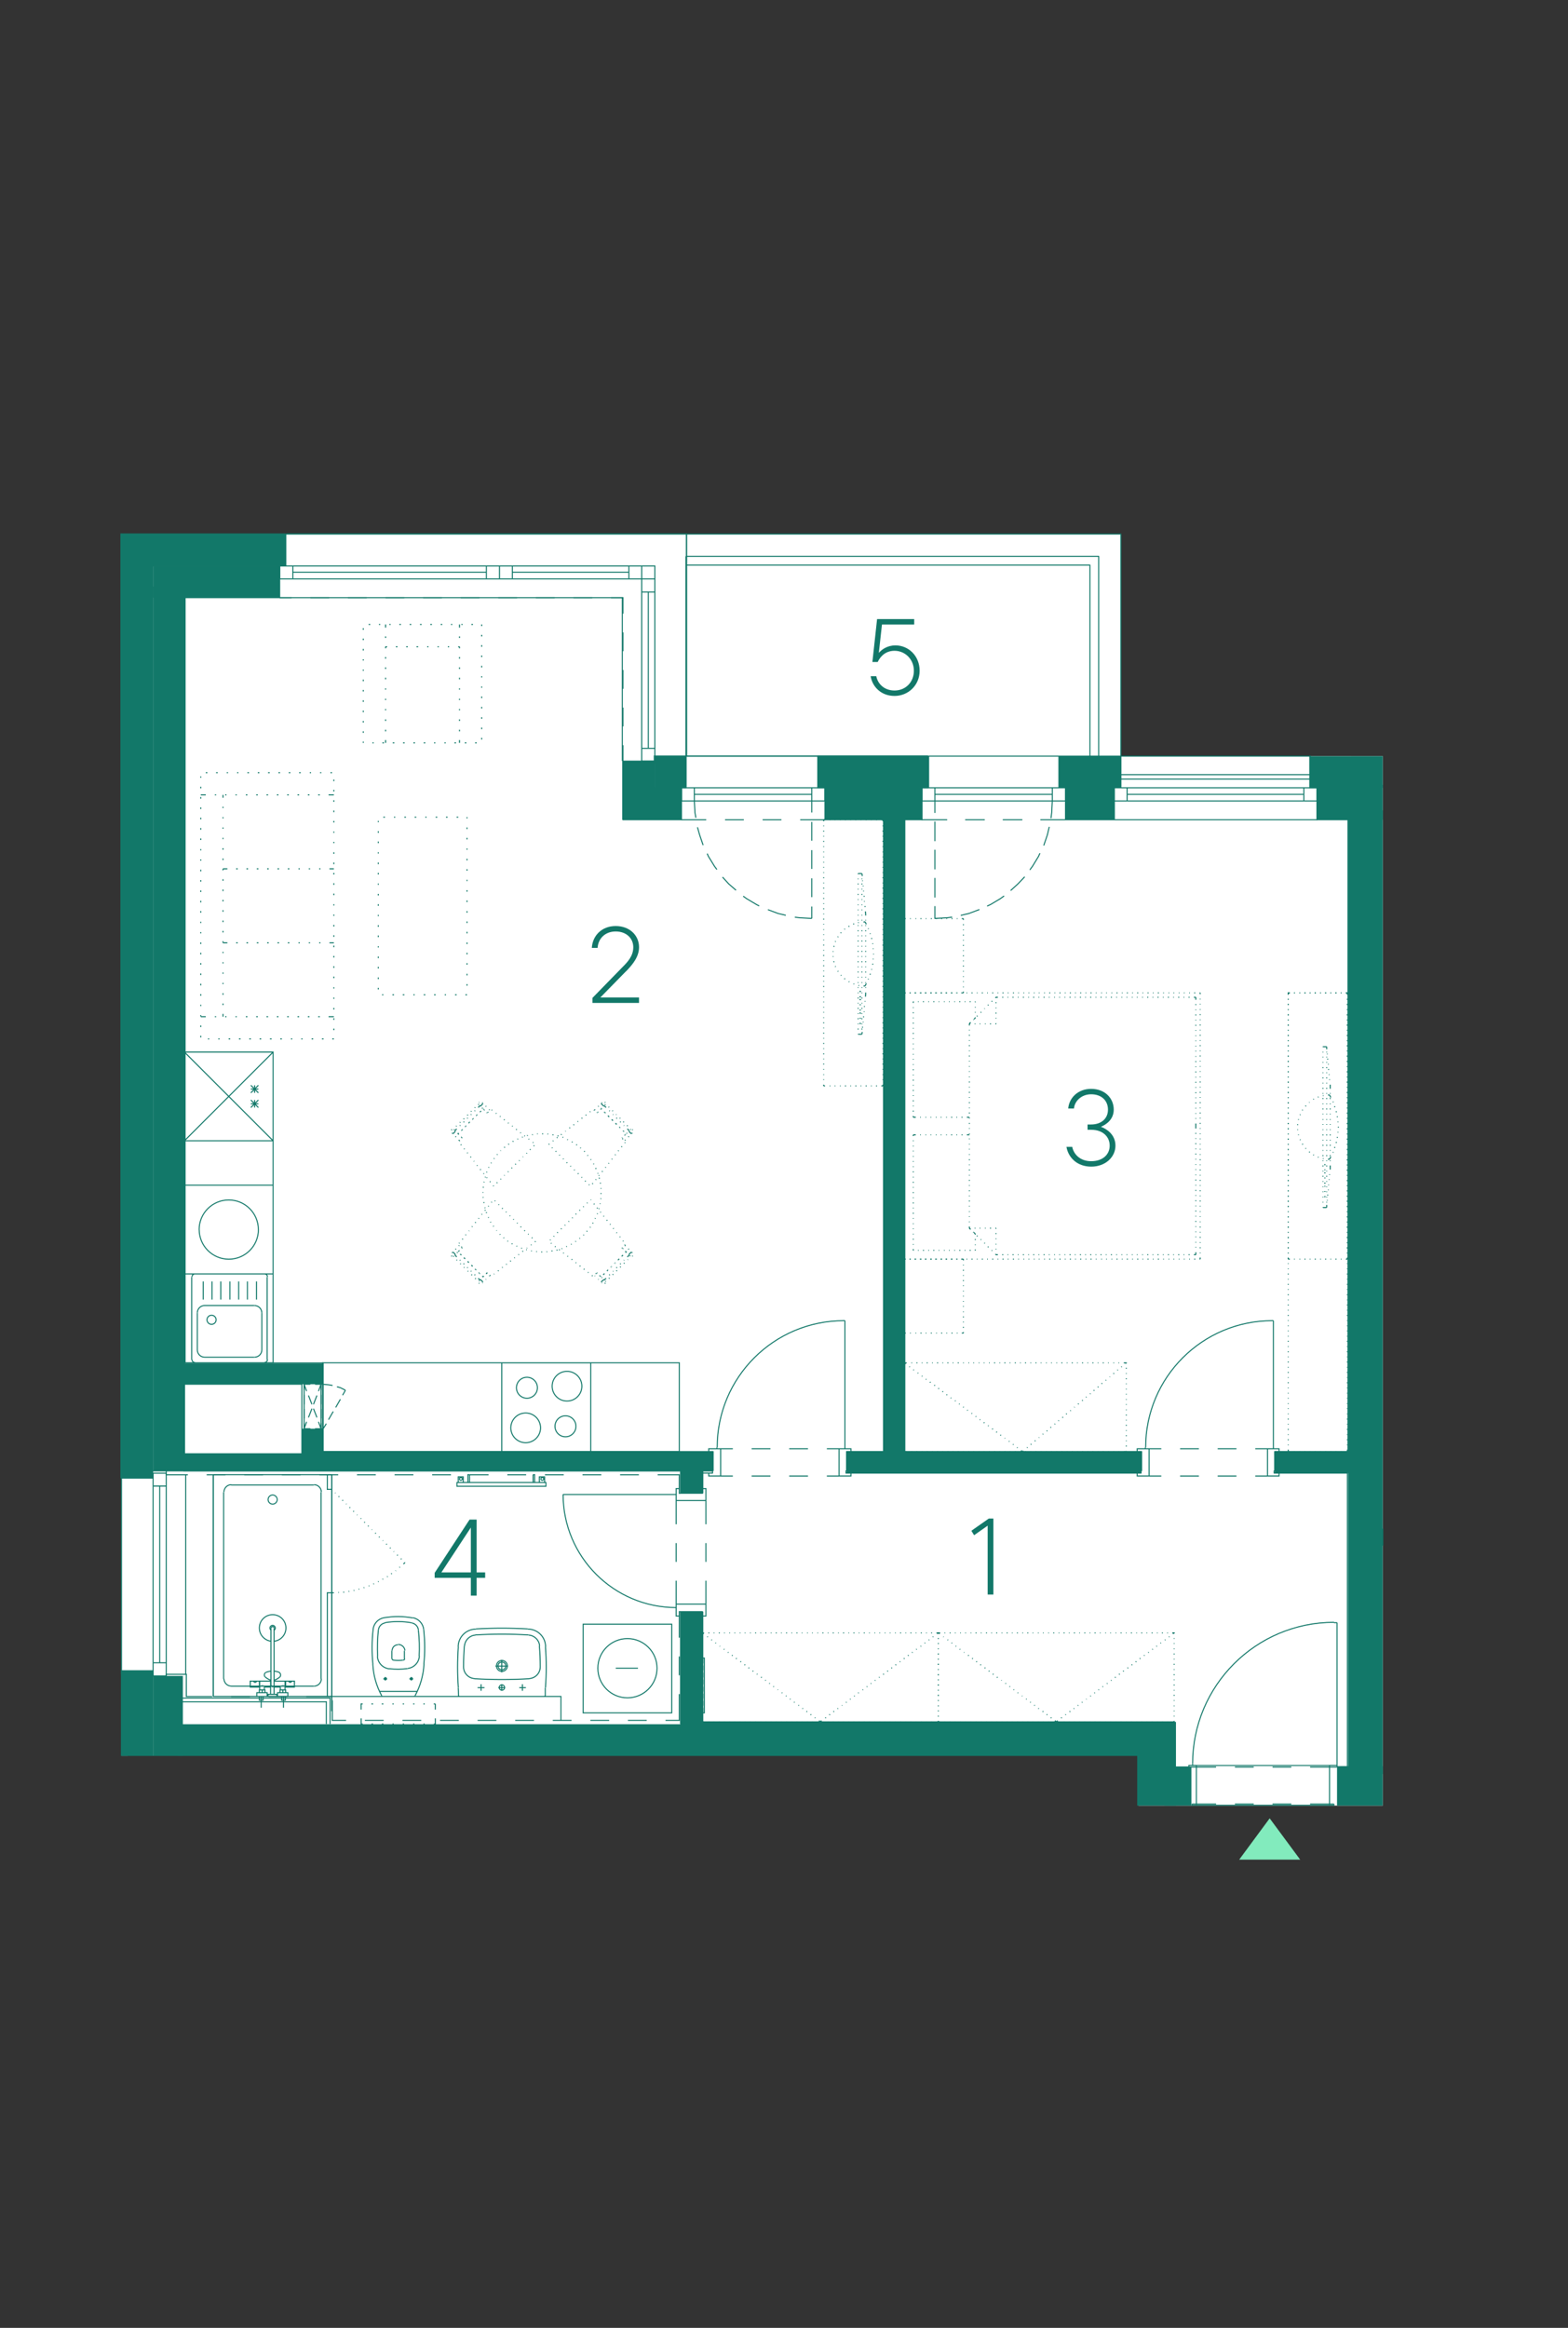 <?xml version="1.0" encoding="UTF-8"?><svg id="Vrstva_1" xmlns="http://www.w3.org/2000/svg" xmlns:xlink="http://www.w3.org/1999/xlink" viewBox="0 0 375.48 557.33"><rect x="0" y="0" width="375.48" height="557.33" fill="#333333" stroke="none"/><defs><style>.cls-1,.cls-2,.cls-3,.cls-4{stroke-width:0px;}.cls-1,.cls-5,.cls-6{fill:none;}.cls-7{clip-path:url(#clippath-4);}.cls-8{clip-path:url(#clippath-3);}.cls-9{clip-path:url(#clippath-2);}.cls-10{clip-path:url(#clippath-7);}.cls-11{clip-path:url(#clippath-8);}.cls-12{clip-path:url(#clippath-6);}.cls-13{clip-path:url(#clippath-5);}.cls-14{clip-path:url(#clippath-9);}.cls-2{fill:#127869;}.cls-5{stroke-linecap:round;stroke-linejoin:round;}.cls-5,.cls-6{stroke:#127869;stroke-width:.25px;}.cls-3{fill:#fff;}.cls-4{fill:#82ebbd;}</style><clipPath id="clippath-2"><rect class="cls-1" x="-152.42" y="127.71" width="483.66" height="417.74"/></clipPath><clipPath id="clippath-3"><rect class="cls-1" x="-152.42" y="127.71" width="483.66" height="417.74"/></clipPath><clipPath id="clippath-4"><rect class="cls-1" x="-152.42" y="127.71" width="483.66" height="417.74"/></clipPath><clipPath id="clippath-5"><rect class="cls-1" x="-152.42" y="127.71" width="483.66" height="417.74"/></clipPath><clipPath id="clippath-6"><rect class="cls-1" x="-152.42" y="127.71" width="483.66" height="417.74"/></clipPath><clipPath id="clippath-7"><rect class="cls-1" x="-152.42" y="127.71" width="483.66" height="417.74"/></clipPath><clipPath id="clippath-8"><rect class="cls-1" x="-152.42" y="127.71" width="483.66" height="417.74"/></clipPath><clipPath id="clippath-9"><rect class="cls-1" x="-152.42" y="127.71" width="483.66" height="417.74"/></clipPath></defs><polygon class="cls-3" points="29.09 127.86 29.14 420.4 272.65 419.17 272.65 432.3 331.12 432.3 331.12 181.04 268.38 181.01 268.42 127.86 29.09 127.86"/><g class="cls-9"><path class="cls-6" d="M68.54,127.86h95.85v53.18M164.39,181.04h31.57M29.09,397.19v3.65M29.09,388.19v4.5M29.09,379.19v4.5M29.09,370.19v4.5M29.09,361.19v4.5M29.09,352.71v3.97M331.12,365.99v4.05M191.47,181.04h4.5M182.47,181.04h4.5M173.47,181.04h4.5M164.39,174.66v6.38h4.57M164.39,165.66v4.5M164.39,156.66v4.5M164.39,147.66v4.5M164.39,138.66v4.5M159.22,127.86h5.18v6.3M29.09,354.29v45.38M72.82,348.06v-17.18h-29.02v-4.05M76.87,348.06v-21.22h-33.07M43.79,348.06h29.02M162.97,385.86h5.33M162.97,357.51h5.33M169.04,378.44v5.62M169.04,369.44v4.5M169.04,359.24v5.7M161.92,378.44v5.62M161.92,369.44v4.5M161.92,359.24v5.7M134.84,357.81h27.07M134.84,357.77c0,14.97,12.14,27.11,27.11,27.11M168.29,356.39h.75v2.85M161.92,359.24v-2.85h.75M161.92,359.24h7.12M168.29,386.91h.75v-2.85M161.92,384.06v2.85h.75M161.92,384.06h7.12M202.72,348.06v4.12M170.77,348.06v4.12M202.04,316.19h.3M202.08,316.19c-16.76,0-30.34,13.58-30.34,30.34M171.67,346.86v-.3M175.49,346.86h-2.93M184.49,346.86h-4.5M193.49,346.86h-4.5M200.92,346.86h-2.92M175.49,353.39h-2.93M184.49,353.39h-4.5M193.49,353.39h-4.5M200.92,353.39h-2.92M202.34,316.19v30.68M203.77,352.71v.67h-2.85M200.92,346.86h2.85v.68M200.92,346.86v6.52M169.72,352.71v.67h2.85M172.57,346.86h-2.85v.68M172.57,346.86v6.52M305.24,348.06v4.12M273.37,348.06v4.12M304.64,316.19h.3M304.68,316.19c-16.76,0-30.34,13.58-30.34,30.34M274.27,346.86v-.3M278.09,346.86h-2.92M287.09,346.86h-4.5M296.09,346.86h-4.5M303.52,346.86h-2.93M278.09,353.39h-2.92M287.09,353.39h-4.5M296.09,353.39h-4.5M303.52,353.39h-2.93M304.94,316.19v30.68M306.29,352.71v.67h-2.77M303.52,346.86h2.77v.68M303.52,346.86v6.52M272.32,352.71v.67h2.85M275.17,346.86h-2.85v.68M275.17,346.86v6.52M212.09,348.06v-152.32h4.05M216.14,348.06v-152.32M162.97,412.79h5.33M162.97,352.19h5.33M168.29,385.86v26.93M168.29,352.19v5.32M162.97,385.86v26.93M162.97,352.19v5.32M167.39,385.86v26.93M167.39,352.19v5.32M163.87,385.86v26.93M163.87,352.19v5.32M323.32,348.06v4.12M72.82,348.06h-29.02v4.12M170.77,348.06h-93.9M212.09,348.06h-9.38M273.37,348.06h-57.23M323.32,348.06h-18.07M170.77,352.19H43.79M273.37,352.19h-70.65M323.32,352.19h-18.07M313.72,423.06h6.45M304.72,423.06h4.5M295.72,423.06h4.5M284.69,423.06h6.52M320.17,422.69v-34.2M320.17,423.06v-.38h-1.8v9.53h1.05v-.3M284.69,423.06v-.38h1.8v9.53h-1.05v-.3M319.42,388.49h.75M319.45,388.41c-18.7,0-33.86,15.16-33.86,33.86M285.59,422.69v-.38M286.49,432.21h31.88M286.49,422.69h31.88"/></g><path class="cls-5" d="M156.82,182.76v-.53h-7.65v14.03h14.02v-7.65h-.52M198.07,188.61h-.52v7.65h14.02v151.27h-8.85v.52M220.19,188.61h.6v7.65h-4.12v151.27h56.7v.52M315.89,188.61h-.53v7.65h7.43v151.27h-17.55v.52"/><path class="cls-6" d="M149.17,178.41v3.82M149.17,169.41v4.5M149.17,160.41v4.5M149.17,151.41v4.5M146.32,143.09h2.85v3.83M137.32,143.09h4.5M128.32,143.09h4.5M119.32,143.09h4.5M110.32,143.09h4.5M101.32,143.09h4.5M92.32,143.09h4.5M83.32,143.09h4.5M74.32,143.09h4.5M66.97,143.09h2.85M191.62,196.26h5.92M182.62,196.26h4.5M173.62,196.26h4.5M163.19,196.26h5.92"/><polyline class="cls-5" points="66.44 135.51 66.97 135.51 66.97 143.09 44.32 143.09 44.32 326.31 77.39 326.31 77.39 347.54 170.77 347.54 170.77 348.06"/><g class="cls-8"><path class="cls-6" d="M125.4,355.84h-15.97v-.9h15.97M128.02,354.94v-1.88h-.38M127.65,354.94v-1.88M129.15,354.94h1.27v-1.35h-1.27v1.35ZM129.86,354.41c.19,0,.34-.15.34-.34s-.15-.34-.34-.34-.34.15-.34.34.15.34.34.34M125.4,354.94h5.33v.9h-5.33M110.33,355.84h-.9M112.05,354.94v-1.88h.38M112.43,354.94v-1.88M110.93,354.94h-1.2v-1.35h1.2v1.35ZM110.36,354.41c.19,0,.34-.15.34-.34s-.15-.34-.34-.34-.34.15-.34.34.15.34.34.34M104.25,409.31v-1.35M103.88,412.76h.38v-1.35M101.4,412.76h.3M98.93,412.76h.3M96.45,412.76h.3M93.98,412.76h.3M91.43,412.76h.38M88.95,412.76h.38M86.48,411.41v1.35h.38M86.85,407.96h-.38v1.35M89.33,407.96h-.38M91.8,407.96h-.38M94.27,407.96h-.3M96.75,407.96h-.3M99.23,407.96h-.3M101.7,407.96h-.3M104.25,407.96h-.38M99.11,406.16c.1,0,.19-.06.24-.15M91.58,406.16h7.5M91.38,406.02c.04.09.14.15.24.15M89.27,398.42c.14,2.65.86,5.23,2.13,7.56M89.35,390.1c-.31,2.78-.33,5.59-.05,8.38M91.98,387.31c-1.4.24-2.48,1.37-2.64,2.79M98.82,387.35c-2.26-.41-4.58-.42-6.84-.04M101.46,390.1c-.16-1.4-1.22-2.54-2.6-2.79M101.5,398.47c.28-2.77.27-5.57-.04-8.34M99.4,405.98c1.26-2.33,1.99-4.91,2.13-7.56M90.38,396.55c.08,1.56,1.28,2.82,2.83,3M97.63,399.46c1.54-.19,2.71-1.45,2.79-2.99M93.21,399.52c1.45.16,2.92.15,4.38-.03M92.2,388.56c-.84.14-1.49.82-1.58,1.67M100.19,390.24c-.09-.84-.73-1.52-1.56-1.67M90.61,390.24c-.23,2.09-.29,4.2-.18,6.31M98.6,388.53c-2.13-.38-4.3-.39-6.43-.03M100.37,396.53c.11-2.09.05-4.18-.18-6.25M99.9,404.96h-9.07M98.51,401.66c-.15,0-.26.12-.26.26s.12.26.26.26.26-.12.26-.26-.12-.26-.26-.26M98.93,401.96h-.9M98.48,401.51v.82M92.29,401.66c-.15,0-.26.12-.26.26s.12.26.26.26.26-.12.26-.26-.12-.26-.26-.26M91.8,401.96h.9M96.56,397.46c.19,0,.34-.15.34-.34M93.9,397.13c0,.19.15.34.34.34M94.21,397.47c.77.09,1.54.09,2.31,0M92.25,401.51v.82M95.29,393.79c-.77,0-1.39.62-1.39,1.39M93.83,397.16v-1.95M96.83,397.16v-1.95M96.97,395.16c-.09-.83-.79-1.46-1.63-1.45M124.35,404.06h1.58M125.1,403.24v1.57M116.02,404.06h-1.65M115.2,403.24v1.57M109.73,404.06l.08,1.88M109.75,394.28c-.24,3.24-.24,6.5,0,9.74M113.96,390.04c-2.34,0-4.24,1.9-4.24,4.24M126.39,389.99c-4.13-.24-8.27-.24-12.41,0M130.65,394.27c0-2.34-1.9-4.24-4.24-4.24M130.62,404.02c.24-3.24.24-6.5,0-9.74M130.58,405.94v-1.88M130.31,406.16c.14,0,.26-.11.26-.25M110.02,406.16h20.25M109.8,405.91c0,.14.12.25.26.25M126.73,401.88c1.49-.09,2.64-1.32,2.64-2.81M111,399.07c0,1.49,1.15,2.72,2.64,2.81M113.63,401.91c4.36.27,8.74.27,13.11,0M113.87,391.47c-1.4.08-2.53,1.19-2.64,2.59M129.22,394.06c-.11-1.4-1.23-2.51-2.64-2.59M111.2,394.06c-.13,1.67-.2,3.34-.2,5.01M129.37,399.07c0-1.67-.07-3.34-.2-5.01M126.55,391.43c-4.24-.25-8.48-.25-12.72,0M120.98,404.06h-1.65M119.25,398.85c0,.52.42.94.94.94s.94-.42.94-.94-.42-.94-.94-.94-.94.42-.94.94M118.88,398.85c0,.73.59,1.31,1.31,1.31s1.31-.59,1.31-1.31-.59-1.31-1.31-1.31-1.31.59-1.31,1.31M121.65,398.89h-3M120.15,400.39v-3M119.55,404.02c0,.35.29.64.64.64s.64-.29.64-.64-.29-.64-.64-.64-.64.28-.64.64M120.15,403.24v1.57M79.43,407.06v-54M43.65,407.44h34.5v5.33M43.65,406.54h35.4v6.23M44.48,400.84v-47.78M51.08,406.16v-53.1M134.33,411.86v-5.7h-55.27M147.45,399.41h5.32M157.34,399.4c0-3.91-3.17-7.09-7.09-7.09s-7.09,3.17-7.09,7.09,3.17,7.09,7.09,7.09,7.09-3.17,7.09-7.09M139.64,410.09h21.22v-21.23h-21.22v21.23ZM66.97,143.09h82.2M162.67,392.09v-6.23h.3M162.67,401.09v-4.5M159.37,411.89h3.3v-6.3M150.37,411.89h4.5M141.37,411.89h4.5M132.37,411.89h4.5M123.37,411.89h4.5M114.37,411.89h4.5M105.37,411.89h4.5M96.37,411.89h4.5M87.37,411.89h4.5M79.57,407.09v4.8h3.3M73.34,406.19h6.23M64.34,406.19h4.5M55.34,406.19h4.5M39.82,401.76v-.9h4.8v5.32h6.23M157.49,353.09h5.17v4.43h.3M148.49,353.09h4.5M139.49,353.09h4.5M130.49,353.09h4.5M121.49,353.09h4.5M112.49,353.09h4.5M103.49,353.09h4.5M94.49,353.09h4.5M85.49,353.09h4.5M76.49,353.09h4.5M67.49,353.09h4.5M58.49,353.09h4.5M49.49,353.09h4.5M39.82,352.19v.9h5.17"/></g><path class="cls-5" d="M202.58,352.16v.53h70.65v-.53M320.93,423.04h1.73v-70.35h-17.55v-.53M168.15,412.76v-.52h113.02v10.8h3.38M170.63,352.16v.53h-2.48"/><g class="cls-7"><path class="cls-6" d="M267.3,390.94h-.15M268.57,390.94h-.22M269.77,390.94h-.15M271.05,390.94h-.23M272.25,390.94h-.15M273.52,390.94h-.23M274.72,390.94h-.15M276,390.94h-.23M277.2,390.94h-.15M278.47,390.94h-.23M279.67,390.94h-.15M281.17,391.09v-.15h-.45M281.17,392.36v-.15M281.17,393.56v-.15M281.17,394.84v-.15M281.17,396.11v-.22M281.17,397.31v-.15M281.17,398.59v-.23M281.17,399.79v-.15M281.17,401.06v-.23M281.17,402.26v-.15M281.17,403.54v-.22M281.17,404.74v-.15M281.17,406.01v-.23M281.17,407.21v-.15M281.17,408.49v-.15M281.17,409.69v-.15M281.17,410.96v-.15M281.17,412.24v-.22M224.25,412.24h.45M222.97,412.24h.22M221.77,412.24h.15M220.5,412.24h.23M219.3,412.24h.15M218.02,412.24h.23M216.82,412.24h.15M215.55,412.24h.23M214.35,412.24h.15M213.07,412.24h.15M211.87,412.24h.15M210.6,412.24h.15M209.4,412.24h.15M208.12,412.24h.15M206.85,412.24h.22M205.65,412.24h.15M204.37,412.24h.23M203.17,412.24h.15M201.9,412.24h.23M200.7,412.24h.15M199.42,412.24h.23M198.22,412.24h.15M196.95,412.24h.23M195.75,412.24h.15M194.47,412.24h.15M193.27,412.24h.15M192,412.24h.15M190.72,412.24h.22M189.52,412.24h.15M188.25,412.24h.23M187.05,412.24h.15M185.77,412.24h.23M184.57,412.24h.15M183.3,412.24h.23M182.1,412.24h.15M180.82,412.24h.23M179.62,412.24h.15M178.35,412.24h.15M177.15,412.24h.15M175.87,412.24h.15M174.67,412.24h.15M173.4,412.24h.15M172.12,412.24h.23M170.92,412.24h.15M169.65,412.24h.23M168.15,412.01v.22h.45M168.15,410.81v.15M168.15,409.54v.15M168.15,408.34v.15M168.15,407.06v.15M168.15,405.79v.23M168.15,404.59v.15M168.15,403.31v.22M168.15,402.11v.15M168.15,400.84v.23M168.15,399.64v.15M168.15,398.36v.23M168.15,397.16v.15M168.15,395.89v.22M168.15,394.69v.15M168.15,393.41v.15M168.15,392.21v.15M168.6,390.94h-.45v.15M169.87,390.94h-.23M171.07,390.94h-.15M172.35,390.94h-.23M173.55,390.94h-.15M174.82,390.94h-.15M176.02,390.94h-.15M177.3,390.94h-.15M178.5,390.94h-.15M179.77,390.94h-.15M181.05,390.94h-.23M182.25,390.94h-.15M183.52,390.94h-.23M184.72,390.94h-.15M186,390.94h-.23M187.2,390.94h-.15M188.47,390.94h-.23M189.67,390.94h-.15M190.95,390.94h-.22M192.15,390.94h-.15M193.42,390.94h-.15M194.62,390.94h-.15M195.9,390.94h-.15M197.17,390.94h-.23M198.37,390.94h-.15M199.65,390.94h-.23M200.85,390.94h-.15M202.12,390.94h-.23M203.32,390.94h-.15M204.6,390.94h-.23M205.8,390.94h-.15M207.07,390.94h-.22M208.27,390.94h-.15M209.55,390.94h-.15M210.75,390.94h-.15M212.02,390.94h-.15M213.22,390.94h-.15M214.5,390.94h-.15M215.77,390.94h-.23M216.97,390.94h-.15M218.25,390.94h-.23M219.45,390.94h-.15M220.72,390.94h-.23M221.92,390.94h-.15M223.2,390.94h-.22M224.7,391.09v-.15h-.45M224.7,392.36v-.15M224.7,393.56v-.15M224.7,394.84v-.15M224.7,396.11v-.22M224.7,397.31v-.15M224.7,398.59v-.23M224.7,399.79v-.15M224.7,401.06v-.23M224.7,402.26v-.15M224.7,403.54v-.22M224.7,404.74v-.15M224.7,406.01v-.23M224.7,407.21v-.15M224.7,408.49v-.15M224.7,409.69v-.15M224.7,410.96v-.15M224.7,412.24v-.22M44.17,251.89h21.23v74.4h-21.23v-74.4ZM57.15,311.14v-4.35M63.34,326.21c.39,0,.71-.32.71-.71M60.94,324.94c.97,0,1.76-.79,1.76-1.76M61.42,311.14v-4.35M59.25,311.14v-4.35M64.05,305.7c0-.39-.32-.71-.71-.71M62.7,314.33c0-.97-.79-1.76-1.76-1.76M63.97,305.74v19.8M62.7,314.36v8.85M63.3,304.99h-16.65M60.9,324.94h-11.93M60.9,312.56h-11.93M63.3,326.29h-16.65M45.97,325.5c0,.39.32.71.71.71M47.25,323.18c0,.97.79,1.76,1.76,1.76M46.69,304.99c-.39,0-.71.32-.71.71M48.67,311.14v-4.35M47.25,323.21v-8.85M45.9,325.54v-19.8M50.66,314.89c-.6,0-1.09.49-1.09,1.09s.49,1.09,1.09,1.09,1.09-.49,1.09-1.09-.49-1.09-1.09-1.09M52.87,311.14v-4.35M50.77,311.14v-4.35M55.05,311.14v-4.35M49.01,312.56c-.97,0-1.76.79-1.76,1.76M120.15,326.29h21.3v21.23h-21.3v-21.23ZM122.32,341.85c0,1.97,1.6,3.56,3.56,3.56s3.56-1.6,3.56-3.56-1.6-3.56-3.56-3.56-3.56,1.6-3.56,3.56M132.22,331.88c0,1.97,1.59,3.56,3.56,3.56s3.56-1.6,3.56-3.56-1.6-3.56-3.56-3.56-3.56,1.59-3.56,3.56M132.9,341.48c0,1.39,1.12,2.51,2.51,2.51s2.51-1.12,2.51-2.51-1.12-2.51-2.51-2.51-2.51,1.12-2.51,2.51M123.67,332.25c0,1.39,1.12,2.51,2.51,2.51s2.51-1.12,2.51-2.51-1.12-2.51-2.51-2.51-2.51,1.12-2.51,2.51M47.7,294.38c0,3.91,3.17,7.09,7.09,7.09s7.09-3.17,7.09-7.09M65.4,297.94v7.05h-21.23v-7.05M61.87,294.38c0-3.91-3.17-7.09-7.09-7.09s-7.09,3.17-7.09,7.09M44.17,297.94v-14.18h21.23v14.18M60.07,264.26h1.8M60.97,263.36v1.8M60.07,263.36l1.8,1.8M60.07,265.16l1.8-1.8M60.07,260.74h1.8M60.97,259.84v1.8M60.07,259.84l1.8,1.8M60.07,261.64l1.8-1.8M44.17,273.11v-21.23h21.23v21.23M65.4,251.89l-21.23,21.23h21.23M44.17,251.89l21.23,21.23M77.25,347.51h85.43v-21.23h-85.43v21.23Z"/></g><path class="cls-6" d="M270.98,398.66l.15-.15M270,399.41l.15-.15M268.95,400.16l.15-.15M267.98,400.91l.15-.15M267,401.66l.15-.15M266.03,402.34l.15-.07M265.05,403.09l.15-.07M264,403.84l.15-.07M263.03,404.59l.15-.07M262.05,405.34l.15-.07M261.08,406.09l.15-.07M260.1,406.84l.08-.07M259.05,407.59l.15-.07M258.08,408.34l.15-.07M257.1,409.09l.15-.07M256.13,409.84l.15-.15M255.15,410.59l.07-.15M254.1,411.34l.15-.15M252.6,411.94l.38.3.3-.3M251.63,411.19l.15.15M250.65,410.44l.15.15M249.68,409.69l.15.15M248.63,409.01l.15.07M247.65,408.26l.15.07M246.68,407.51l.15.07M245.7,406.76l.15.07M244.73,406.01l.08.07M243.68,405.26l.15.07M242.7,404.51l.15.07M241.73,403.76l.15.07M240.75,403.01l.15.07M239.78,402.26l.07.07M238.73,401.51l.15.15M237.75,400.76l.15.15M236.78,400.01l.15.15M235.8,399.26l.15.15M234.75,398.51l.15.15M233.78,397.76l.15.15M232.8,397.01l.15.15M231.83,396.26l.15.15M230.85,395.59l.08.07M229.8,394.84l.15.07M228.83,394.09l.15.07M227.85,393.34l.15.07M226.88,392.59l.15.07M225.9,391.84l.07.07M224.7,390.94l.3.23M224.4,391.16l.3-.23M223.35,391.91l.15-.07M222.38,392.66l.15-.07M221.4,393.41l.15-.07M220.43,394.16l.15-.07M219.38,394.91l.15-.07M218.4,395.66l.15-.07M217.43,396.41l.15-.15M216.45,397.16l.15-.15M215.48,397.91l.08-.15M214.43,398.66l.15-.15M213.45,399.41l.15-.15M212.48,400.16l.15-.15M211.5,400.91l.15-.15M210.53,401.66l.07-.15M209.48,402.34l.15-.07M208.5,403.09l.15-.07M207.53,403.84l.15-.07M206.55,404.59l.15-.07M205.5,405.34l.15-.07M204.53,406.09l.15-.07M203.55,406.84l.15-.07M202.58,407.59l.15-.07M201.6,408.34l.08-.07M200.55,409.09l.15-.07M199.58,409.84l.15-.15M198.6,410.59l.15-.15M197.63,411.34l.15-.15M196.13,411.94l.3.3.3-.3M195.15,411.19l.07.15M194.1,410.44l.15.15M193.13,409.69l.15.15M192.15,409.01l.15.07M191.18,408.26l.15.07M190.13,407.51l.15.07M189.15,406.76l.15.07M188.18,406.01l.15.07M187.2,405.26l.15.07M186.23,404.51l.08.07M185.18,403.76l.15.07M184.2,403.01l.15.07M183.23,402.26l.15.07M182.25,401.51l.15.15M181.28,400.76l.07.15M180.23,400.01l.15.15M179.25,399.26l.15.15M178.28,398.51l.15.15M177.3,397.76l.15.15M176.25,397.01l.15.15M175.28,396.26l.15.15M174.3,395.59l.15.07M173.33,394.84l.15.07M172.35,394.09l.08.07M171.3,393.34l.15.07M170.33,392.59l.15.07M169.35,391.84l.15.07M168.15,390.94l.38.23M280.73,412.24h.45M279.53,412.24h.15M278.25,412.24h.23M277.05,412.24h.15M275.78,412.24h.22M274.58,412.24h.15M273.3,412.24h.23M272.1,412.24h.15M270.83,412.24h.23M269.63,412.24h.15M268.35,412.24h.23M267.15,412.24h.15M265.88,412.24h.15M264.68,412.24h.15M263.4,412.24h.15M262.13,412.24h.23M260.93,412.24h.15M259.65,412.24h.22M258.45,412.24h.15M257.18,412.24h.23M255.98,412.24h.15M254.7,412.24h.23M253.5,412.24h.15M252.23,412.24h.23M251.03,412.24h.15M249.75,412.24h.15M248.55,412.24h.15M247.28,412.24h.15M246,412.24h.23M244.8,412.24h.15M243.53,412.24h.22M242.33,412.24h.15M241.05,412.24h.23M239.85,412.24h.15M238.58,412.24h.23M237.38,412.24h.15M236.1,412.24h.23M234.9,412.24h.15M233.63,412.24h.23M232.43,412.24h.15M231.15,412.24h.15M229.95,412.24h.15M228.68,412.24h.15M227.4,412.24h.22M226.2,412.24h.15M224.7,412.01v.22h.45M224.7,410.81v.15M224.7,409.54v.15M224.7,408.34v.15M224.7,407.06v.15M224.7,405.79v.23M224.7,404.59v.15M224.7,403.31v.23M224.7,402.11v.15M224.7,400.84v.22M224.7,399.64v.15M224.7,398.36v.23M224.7,397.16v.15M224.7,395.89v.22M224.7,394.69v.15M224.7,393.41v.15M224.7,392.21v.15M225.15,390.94h-.45v.15M226.35,390.94h-.15M227.63,390.94h-.22M228.83,390.94h-.15M230.1,390.94h-.15M231.3,390.94h-.15M232.58,390.94h-.15M233.85,390.94h-.23M235.05,390.94h-.15M236.33,390.94h-.23M237.53,390.94h-.15M238.8,390.94h-.23M240,390.94h-.15M241.28,390.94h-.23M242.48,390.94h-.15M243.75,390.94h-.22M244.95,390.94h-.15M246.23,390.94h-.23M247.43,390.94h-.15M248.7,390.94h-.15M249.9,390.94h-.15M251.18,390.94h-.15M252.45,390.94h-.23M253.65,390.94h-.15M254.93,390.94h-.23M256.13,390.94h-.15M257.4,390.94h-.23M258.6,390.94h-.15M259.88,390.94h-.22M261.08,390.94h-.15M262.35,390.94h-.23M263.55,390.94h-.15M264.83,390.94h-.15M266.03,390.94h-.15"/><path class="cls-6" d="M222.45,239.81h-.15M223.73,239.81h-.23M224.93,239.81h-.15M226.2,239.81h-.15M227.4,239.81h-.15M228.68,239.81h-.15M229.95,239.81h-.23M231.15,239.81h-.15M232.43,239.81h-.22M233.55,239.81h-.07M233.55,239.96v-.15M233.55,241.24v-.15M233.55,242.44v-.15M233.55,243.71v-.15M233.25,244.01l.3-.3M232.13,245.14l.3-.38M269.48,326.44l.23-.15M268.5,327.26l.15-.07M267.6,328.09l.07-.15M266.63,328.91l.15-.15M265.73,329.66l.07-.07M264.75,330.49l.15-.07M263.78,331.31l.15-.15M262.88,332.14l.15-.15M261.9,332.96l.15-.15M261,333.71l.15-.07M260.03,334.54l.15-.07M259.13,335.36l.15-.15M258.15,336.19l.15-.15M257.25,336.94l.08-.07M256.28,337.76l.15-.07M255.3,338.59l.15-.15M254.4,339.41l.15-.15M253.43,340.16l.15-.07M252.53,340.99l.15-.08M251.55,341.81l.15-.15M250.65,342.64l.15-.15M249.68,343.39l.15-.07M248.78,344.21l.08-.07M247.8,345.04l.15-.15M246.83,345.86l.15-.15M245.93,346.61l.15-.08M244.5,347.29l.38.23.23-.15M243.53,346.54l.15.08M242.55,345.79l.15.08M241.58,345.04l.15.08M240.6,344.29l.07.08M239.55,343.54l.15.15M238.58,342.79l.15.15M237.6,342.04l.15.15M236.63,341.29l.08.15M235.58,340.54l.15.15M234.6,339.86l.15.07M233.63,339.11l.15.07M232.65,338.36l.15.07M231.6,337.61l.15.07M230.63,336.86l.15.07M229.65,336.11l.15.07M228.68,335.36l.15.07M227.7,334.61l.07.15M226.65,333.86l.15.15M225.68,333.11l.15.15M224.7,332.36l.15.15M223.73,331.61l.15.15M222.68,330.86l.15.15M221.7,330.19l.15.07M220.73,329.44l.15.07M219.75,328.69l.15.07M218.7,327.94l.15.07M217.73,327.19l.15.07M216.53,326.29l.38.23M269.1,347.51h.6M267.83,347.51h.15M266.63,347.51h.15M265.35,347.51h.15M264.08,347.51h.22M262.88,347.51h.15M261.6,347.51h.23M260.4,347.51h.15M259.13,347.51h.23M257.93,347.51h.15M256.65,347.51h.23M255.45,347.51h.15M254.18,347.51h.23M252.98,347.51h.15M251.7,347.51h.15M250.5,347.51h.15M249.23,347.51h.15M247.95,347.51h.22M246.75,347.51h.15M245.48,347.51h.23M244.28,347.51h.15M243,347.51h.23M241.8,347.51h.15M240.53,347.51h.23M239.33,347.51h.15M238.05,347.51h.23M236.85,347.51h.15M235.58,347.51h.15M234.38,347.51h.15M233.1,347.51h.15M231.9,347.51h.15M230.63,347.51h.15M229.35,347.51h.23M228.15,347.51h.15M226.88,347.51h.23M225.68,347.51h.15M224.4,347.51h.23M223.2,347.51h.15M221.93,347.51h.23M220.73,347.51h.15M219.45,347.51h.22M218.25,347.51h.15M216.53,347.36v.15h.6M216.53,346.09v.23M216.53,344.89v.15M216.53,343.61v.22M216.53,342.41v.15M216.53,341.14v.23M216.53,339.94v.15M216.53,338.66v.23M216.53,337.46v.15M216.53,336.19v.15M216.53,334.99v.15M216.53,333.71v.15M216.53,332.51v.15M216.53,331.24v.15M216.53,329.96v.23M216.53,328.76v.15M216.53,327.49v.23M217.13,326.29h-.6v.15M218.4,326.29h-.15M219.68,326.29h-.22M220.88,326.29h-.15M222.15,326.29h-.23M223.35,326.29h-.15M224.63,326.29h-.23M225.83,326.29h-.15M227.1,326.29h-.23M228.3,326.29h-.15M229.58,326.29h-.23M230.78,326.29h-.15M232.05,326.29h-.15M233.25,326.29h-.15M234.53,326.29h-.15M235.73,326.29h-.15M237,326.29h-.15M238.28,326.29h-.23M239.48,326.29h-.15M240.75,326.29h-.23M241.95,326.29h-.15M243.23,326.29h-.23M244.43,326.29h-.15M245.7,326.29h-.23M246.9,326.29h-.15M248.18,326.29h-.22M249.38,326.29h-.15M250.65,326.29h-.15M251.85,326.29h-.15M253.13,326.29h-.15M254.4,326.29h-.23M255.6,326.29h-.15M256.88,326.29h-.23M258.08,326.29h-.15M259.35,326.29h-.23M260.55,326.29h-.15M261.83,326.29h-.23M263.03,326.29h-.15M264.3,326.29h-.22M265.5,326.29h-.15M266.78,326.29h-.15M267.98,326.29h-.15M269.7,326.44v-.15h-.6M269.7,327.71v-.23M269.7,328.91v-.15M269.7,330.19v-.23M269.7,331.39v-.15M269.7,332.66v-.15M269.7,333.86v-.15M269.7,335.14v-.15M269.7,336.34v-.15M269.7,337.61v-.15M269.7,338.89v-.23M269.7,340.09v-.15M269.7,341.36v-.23M269.7,342.56v-.15M269.7,343.84v-.22M269.7,345.04v-.15M269.7,346.31v-.23M269.7,347.51v-.15M280.88,391.16l.3-.22M279.9,391.91l.15-.07M278.93,392.66l.15-.07M277.88,393.41l.15-.07M276.9,394.16l.15-.07M275.93,394.91l.15-.07M274.95,395.66l.15-.07M273.98,396.41l.07-.15M272.93,397.16l.15-.15M271.95,397.91l.15-.15"/><path class="cls-6" d="M234.08,243.19l-.15.15M234.98,242.29l-.15.15M235.8,241.46l-.08.07M236.7,240.56l-.15.15M237.6,239.66l-.15.15M238.5,238.76l-.15.15M238.95,238.76h-.45M240.23,238.76h-.22M241.43,238.76h-.15M242.7,238.76h-.23M243.9,238.76h-.15M245.18,238.76h-.23M246.38,238.76h-.15M247.65,238.76h-.23M248.85,238.76h-.15M250.13,238.76h-.23M251.33,238.76h-.15M252.6,238.76h-.15M253.8,238.76h-.15M255.08,238.76h-.15M256.35,238.76h-.22M257.55,238.76h-.15M258.83,238.76h-.23M260.03,238.76h-.15M261.3,238.76h-.23M262.5,238.76h-.15M263.78,238.76h-.23M264.98,238.76h-.15M266.25,238.76h-.23M267.45,238.76h-.15M268.73,238.76h-.15M269.93,238.76h-.15M271.2,238.76h-.15M272.4,238.76h-.15M273.68,238.76h-.15M274.95,238.76h-.23M276.15,238.76h-.15M277.43,238.76h-.23M278.63,238.76h-.15M279.9,238.76h-.23M281.1,238.76h-.15M282.38,238.76h-.23M283.58,238.76h-.15M284.85,238.76h-.22M286.35,238.76h-.45M286.35,239.36v-.6M286.35,240.64v-.23M286.35,241.84v-.15M286.35,243.11v-.23M286.35,244.31v-.15M286.35,245.59v-.23M286.35,246.79v-.15M286.35,248.06v-.15M286.35,249.26v-.15M286.35,250.54v-.15M286.35,251.74v-.15M286.35,253.01v-.15M286.35,254.29v-.23M286.35,255.49v-.15M286.35,256.76v-.23M286.35,257.96v-.15M286.35,259.24v-.23M286.35,260.44v-.15M286.35,261.71v-.23M286.35,262.91v-.15M286.35,264.19v-.22M286.35,265.39v-.15M286.35,266.66v-.15M286.35,267.86v-.15M286.35,269.59v-.6M232.13,245.51v-.38M232.13,246.71v-.15M232.13,247.99v-.23M232.13,249.19v-.15M232.13,250.46v-.23M232.13,251.66v-.15M232.13,252.94v-.22M232.13,254.14v-.15M232.13,255.41v-.15M232.13,256.61v-.15M232.13,257.89v-.15M232.13,259.16v-.23M232.13,260.36v-.15M232.13,261.64v-.23M232.13,262.84v-.15M232.13,264.11v-.23M232.13,265.31v-.15M232.13,266.59v-.23M232.13,267.79v-.15M232.13,269.06v-.22M232.13,270.26v-.15M232.13,271.54v-.15M232.13,272.74v-.15M232.13,274.01v-.15M232.13,275.21v-.15M232.13,276.49v-.15M232.13,277.76v-.23M232.13,278.96v-.15M232.13,280.24v-.23M232.13,281.44v-.15M232.13,282.71v-.23M232.13,283.91v-.15M232.13,285.19v-.22M232.13,286.39v-.15M232.13,287.66v-.23M232.13,288.86v-.15M232.13,290.14v-.15M232.13,291.34v-.15M232.13,292.61v-.15M232.13,294.04v-.38M232.43,294.34l-.3-.3M233.55,295.46l-.3-.38M233.55,295.61v-.15M233.55,296.89v-.23M233.55,298.09v-.15M233.55,299.36v-.22M233.48,299.36h.08M232.2,299.36h.23M231,299.36h.15M229.73,299.36h.23M228.53,299.36h.15M227.25,299.36h.15M226.05,299.36h.15M224.78,299.36h.15M223.5,299.36h.22M222.3,299.36h.15M221.03,299.36h.23M219.83,299.36h.15M218.7,299.36h.08M218.7,299.06v.3M218.7,297.86v.15M218.7,296.59v.22M218.7,295.39v.15M218.7,294.11v.15M218.7,292.91v.15M218.7,291.64v.15M218.7,290.36v.23M218.7,289.16v.15M218.7,287.89v.23M218.7,286.69v.15M218.7,285.41v.23M218.7,284.21v.15M218.7,282.94v.23M218.7,281.74v.15M218.7,280.46v.22M218.7,279.26v.15M218.7,277.99v.15M218.7,276.79v.15M218.7,275.51v.15M218.7,274.31v.15M218.7,273.04v.15M218.7,271.69v.3M219.3,271.69h-.6M220.5,271.69h-.15M221.78,271.69h-.15M222.98,271.69h-.15M224.25,271.69h-.15M225.45,271.69h-.15M226.73,271.69h-.15M228,271.69h-.23M229.2,271.69h-.15M230.48,271.69h-.22M232.13,271.69h-.6M231.53,267.49h.6M230.25,267.49h.22M229.05,267.49h.15M227.78,267.49h.23M226.58,267.49h.15M225.3,267.49h.15M224.1,267.49h.15M222.83,267.49h.15M221.63,267.49h.15M220.35,267.49h.15M218.7,267.49h.6M218.7,267.19v.3M218.7,265.91v.23M218.7,264.71v.15M218.7,263.44v.23M218.7,262.24v.15M218.7,260.96v.22M218.7,259.76v.15M218.7,258.49v.23M218.7,257.29v.15M218.7,256.01v.23M218.7,254.81v.15M218.7,253.54v.15M218.7,252.34v.15M218.7,251.06v.15M218.7,249.86v.15M218.7,248.59v.15M218.7,247.31v.23M218.7,246.11v.15M218.7,244.84v.22M218.7,243.64v.15M218.7,242.36v.23M218.7,241.16v.15M218.7,239.81v.3M218.78,239.81h-.08M219.98,239.81h-.15M221.25,239.81h-.23"/><path class="cls-6" d="M226.65,237.71h-.22M227.85,237.71h-.15M229.13,237.71h-.15M230.33,237.71h-.15M231.6,237.71h-.15M232.88,237.71h-.23M234.08,237.71h-.15M235.35,237.71h-.23M236.55,237.71h-.15M237.83,237.71h-.23M239.03,237.71h-.15M240.3,237.71h-.23M241.5,237.71h-.15M242.78,237.71h-.22M243.98,237.71h-.15M245.25,237.71h-.15M246.45,237.71h-.15M247.73,237.71h-.15M248.93,237.71h-.15M250.2,237.71h-.15M251.48,237.71h-.23M252.68,237.71h-.15M253.95,237.71h-.23M255.15,237.71h-.15M256.43,237.71h-.23M257.63,237.71h-.15M258.9,237.71h-.22M260.1,237.71h-.15M261.38,237.71h-.23M262.58,237.71h-.15M263.85,237.71h-.15M265.05,237.71h-.15M266.33,237.71h-.15M267.6,237.71h-.23M268.8,237.71h-.15M270.08,237.71h-.23M271.28,237.71h-.15M272.55,237.71h-.23M273.75,237.71h-.15M275.03,237.71h-.22M276.23,237.71h-.15M277.5,237.71h-.23M278.7,237.71h-.15M279.98,237.71h-.15M281.18,237.71h-.15M282.45,237.71h-.15M283.65,237.71h-.15M284.93,237.71h-.15M286.2,237.71h-.23M287.4,237.71h-.15M287.4,238.01v-.3M287.4,239.29v-.15M287.4,240.49v-.15M287.4,241.76v-.15M287.4,243.04v-.23M287.4,244.24v-.15M287.4,245.51v-.23M287.4,246.71v-.15M287.4,247.99v-.23M287.4,249.19v-.15M287.4,250.46v-.22M287.4,251.66v-.15M287.4,252.94v-.23M287.4,254.14v-.15M287.4,255.41v-.15M287.4,256.61v-.15M287.4,257.89v-.15M287.4,259.16v-.23M287.4,260.36v-.15M287.4,261.64v-.23M287.4,262.84v-.15M287.4,264.11v-.23M287.4,265.31v-.15M287.4,266.59v-.22M287.4,267.79v-.15M287.4,269.06v-.23M287.4,270.26v-.15M287.4,271.54v-.15M287.4,272.74v-.15M287.4,274.01v-.15M287.4,275.21v-.15M287.4,276.49v-.15M287.4,277.76v-.23M287.4,278.96v-.15M287.4,280.24v-.23M287.4,281.44v-.15M287.4,282.71v-.22M287.4,283.91v-.15M287.4,285.19v-.23M287.4,286.39v-.15M287.4,287.66v-.23M287.4,288.86v-.15M287.4,290.14v-.15M287.4,291.34v-.15M287.4,292.61v-.15M287.4,293.89v-.22M287.4,295.09v-.15M287.4,296.36v-.23M287.4,297.56v-.15M287.4,298.84v-.22M287.4,300.04v-.15M287.4,301.46v-.38M238.35,294.04h.15M237.08,294.04h.23M235.88,294.04h.15M234.6,294.04h.15M233.4,294.04h.15M232.13,294.04h.15M238.5,294.19v-.15M238.5,295.46v-.22M238.5,296.66v-.15M238.5,297.94v-.15M238.5,299.14v-.15M238.5,300.41v-.15M286.35,270.19v-.6M286.35,271.46v-.22M286.35,272.66v-.15M286.35,273.94v-.23M286.35,275.14v-.15M286.35,276.41v-.23M286.35,277.61v-.15M286.35,278.89v-.15M286.35,280.09v-.15M286.35,281.36v-.15M286.35,282.64v-.23M286.35,283.84v-.15M286.35,285.11v-.23M286.35,286.31v-.15M286.35,287.59v-.22M286.35,288.79v-.15M286.35,290.06v-.23M286.35,291.26v-.15M286.35,292.54v-.23M286.35,293.74v-.15M286.35,295.01v-.15M286.35,296.21v-.15M286.35,297.49v-.15M286.35,298.69v-.15M286.35,300.41v-.6M285.9,300.41h.45M284.63,300.41h.23M283.43,300.41h.15M282.15,300.41h.23M280.95,300.41h.15M279.68,300.41h.22M278.48,300.41h.15M277.2,300.41h.23M276,300.41h.15M274.73,300.41h.23M273.53,300.41h.15M272.25,300.41h.15M271.05,300.41h.15M269.78,300.41h.15M268.58,300.41h.15M267.3,300.41h.15M266.03,300.41h.23M264.83,300.41h.15M263.55,300.41h.22M262.35,300.41h.15M261.08,300.41h.23M259.88,300.41h.15M258.6,300.41h.23M257.4,300.41h.15M256.13,300.41h.23M254.93,300.41h.15M253.65,300.41h.15M252.45,300.41h.15M251.18,300.41h.15M249.9,300.41h.23M248.7,300.41h.15M247.43,300.41h.22M246.23,300.41h.15M244.95,300.41h.23M243.75,300.41h.15M242.48,300.41h.23M241.28,300.41h.15M240,300.41h.23M238.5,300.41h.45M238.35,300.26l.15.15M237.45,299.36l.15.07M236.55,298.46l.15.15M235.73,297.56l.08.15M234.83,296.74l.15.07M233.93,295.84l.15.15M233.1,294.94l.08.15M232.13,294.04l.15.15M238.35,245.14h.15M237.08,245.14h.23M235.88,245.14h.15M234.6,245.14h.15M233.4,245.14h.15M232.13,245.14h.15M238.5,244.99v.15M238.5,243.71v.15M238.5,242.44v.23M238.5,241.24v.15M238.5,239.96v.23M238.5,238.76v.15M232.28,244.91l-.15.23M233.18,244.09l-.08.08"/><path class="cls-6" d="M216.53,301.46v.3M216.9,301.46h-.38M218.1,301.46h-.15M219.38,301.46h-.15M220.65,301.46h-.23M221.85,301.46h-.15M223.13,301.46h-.23M224.33,301.46h-.15M225.6,301.46h-.22M226.8,301.46h-.15M228.08,301.46h-.23M229.28,301.46h-.15M230.7,301.46h-.38M230.7,301.76v-.3M230.7,302.96v-.15M230.7,304.24v-.23M230.7,305.44v-.15M230.7,306.71v-.22M230.7,307.91v-.15M230.7,309.19v-.15M230.7,310.39v-.15M230.7,311.66v-.15M230.7,312.86v-.15M230.7,314.14v-.15M230.7,315.41v-.22M230.7,316.61v-.15M230.7,317.89v-.23M230.7,319.16v-.22M230.33,237.71h.38M229.13,237.71h.15M227.85,237.71h.23M226.65,237.71h.15M225.38,237.71h.22M224.18,237.71h.15M222.9,237.71h.23M221.7,237.71h.15M220.43,237.71h.23M219.23,237.71h.15M217.95,237.71h.15M216.53,237.71h.38M216.53,237.41v.3M216.53,236.21v.15M216.53,234.94v.15M216.53,233.74v.15M216.53,232.46v.15M216.53,231.19v.23M216.53,229.99v.15M216.53,228.71v.23M216.53,227.51v.15M216.53,226.24v.22M216.53,225.04v.15M216.53,223.76v.23M216.53,222.56v.15M216.53,221.29v.23M216.53,219.94v.3M216.9,219.94h-.38M218.1,219.94h-.15M219.38,219.94h-.15M220.65,219.94h-.23M221.85,219.94h-.15M223.13,219.94h-.23M224.33,219.94h-.15M225.6,219.94h-.22M226.8,219.94h-.15M228.08,219.94h-.23M229.28,219.94h-.15M230.7,219.94h-.38M230.7,220.24v-.3M230.7,221.51v-.23M230.7,222.71v-.15M230.7,223.99v-.23M230.7,225.19v-.15M230.7,226.46v-.22M230.7,227.66v-.15M230.7,228.94v-.23M230.7,230.14v-.15M230.7,231.41v-.23M230.7,232.61v-.15M230.7,233.89v-.15M230.7,235.09v-.15M230.7,236.36v-.15M230.7,237.71v-.3M287.25,301.46h.15M285.98,301.46h.23M284.78,301.46h.15M283.5,301.46h.15M282.3,301.46h.15M281.03,301.46h.15M279.83,301.46h.15M278.55,301.46h.15M277.28,301.46h.23M276.08,301.46h.15M274.8,301.46h.23M273.6,301.46h.15M272.33,301.46h.23M271.13,301.46h.15M269.85,301.46h.23M268.65,301.46h.15M267.38,301.46h.22M266.18,301.46h.15M264.9,301.46h.15M263.7,301.46h.15M262.43,301.46h.15M261.15,301.46h.23M259.95,301.46h.15M258.68,301.46h.23M257.48,301.46h.15M256.2,301.46h.23M255,301.46h.15M253.73,301.46h.23M252.53,301.46h.15M251.25,301.46h.22M250.05,301.46h.15M248.78,301.46h.15M247.58,301.46h.15M246.3,301.46h.15M245.1,301.46h.15M243.83,301.46h.15M242.55,301.46h.23M241.35,301.46h.15M240.08,301.46h.23M238.88,301.46h.15M237.6,301.46h.23M236.4,301.46h.15M235.13,301.46h.22M233.93,301.46h.15M232.65,301.46h.23M231.45,301.46h.15M230.18,301.46h.15M228.98,301.46h.15M227.7,301.46h.15M226.43,301.46h.23M225.23,301.46h.15M223.95,301.46h.23M222.75,301.46h.15M221.48,301.46h.23M220.28,301.46h.15M219,301.46h.22M217.8,301.46h.15M216.53,301.46h.23M216.53,301.09v.38M216.53,299.89v.15M216.53,298.61v.22M216.53,297.41v.15M216.53,296.14v.23M216.53,294.94v.15M216.53,293.66v.22M216.53,292.46v.15M216.53,291.19v.15M216.53,289.99v.15M216.53,288.71v.15M216.53,287.44v.23M216.53,286.24v.15M216.53,284.96v.23M216.53,283.76v.15M216.53,282.49v.22M216.53,281.29v.15M216.53,280.01v.23M216.53,278.81v.15M216.53,277.54v.23M216.53,276.34v.15M216.53,275.06v.15M216.53,273.86v.15M216.53,272.59v.15M216.53,271.39v.15M216.53,270.11v.15M216.53,268.84v.23M216.53,267.64v.15M216.53,266.36v.22M216.53,265.16v.15M216.53,263.89v.23M216.53,262.69v.15M216.53,261.41v.23M216.53,260.21v.15M216.53,258.94v.23M216.53,257.74v.15M216.53,256.46v.15M216.53,255.26v.15M216.53,253.99v.15M216.53,252.71v.23M216.53,251.51v.15M216.53,250.24v.22M216.53,249.04v.15M216.53,247.76v.23M216.53,246.56v.15M216.53,245.29v.23M216.53,244.09v.15M216.53,242.81v.23M216.53,241.61v.15M216.53,240.34v.15M216.53,239.14v.15M216.53,237.71v.3M216.75,237.71h-.23M217.95,237.71h-.15M219.23,237.71h-.22M220.43,237.71h-.15M221.7,237.71h-.23M222.9,237.71h-.15M224.18,237.71h-.23M225.38,237.71h-.15"/><path class="cls-6" d="M322.65,329.74v.15M322.65,328.46v.22M322.65,327.26v.15M322.65,325.99v.23M322.65,324.79v.15M322.65,323.51v.22M322.65,322.31v.15M322.65,321.04v.23M322.65,319.84v.15M322.65,318.56v.15M322.65,317.36v.15M322.65,316.09v.15M322.65,314.81v.23M322.65,313.61v.15M322.65,312.34v.22M322.65,311.14v.15M322.65,309.86v.23M322.65,308.66v.15M322.65,307.39v.22M322.65,306.19v.15M322.65,304.91v.23M322.65,303.71v.15M322.65,302.44v.15M322.65,301.24v.15M322.65,299.96v.15M322.65,298.69v.23M322.65,297.49v.15M322.65,296.21v.22M322.65,295.01v.15M322.65,293.74v.23M322.65,292.54v.15M322.65,291.26v.22M322.65,290.06v.15M322.65,288.79v.23M322.65,287.59v.15M322.65,286.31v.23M322.65,285.11v.15M322.65,283.84v.15M322.65,282.64v.15M322.65,281.36v.15M322.65,280.09v.23M322.65,278.89v.15M322.65,277.61v.23M322.65,276.41v.15M322.65,275.14v.22M322.65,273.94v.15M322.65,272.66v.23M322.65,271.46v.15M322.65,270.19v.23M322.65,268.99v.15M322.65,267.71v.15M322.65,266.51v.15M322.65,265.24v.15M322.65,263.96v.23M322.65,262.76v.15M322.65,261.49v.23M322.65,260.29v.15M322.65,259.01v.22M322.65,257.81v.15M322.65,256.54v.23M322.65,255.34v.15M322.65,254.06v.23M322.65,252.86v.15M322.65,251.59v.15M322.65,250.39v.15M322.65,249.11v.15M322.65,247.91v.15M322.65,246.64v.15M322.65,245.36v.23M322.65,244.16v.15M322.65,242.89v.22M322.65,241.69v.15M322.65,240.41v.23M322.65,239.21v.15M322.28,237.71h.38v.45M321.08,237.71h.15M319.8,237.71h.23M318.6,237.71h.15M317.33,237.71h.23M316.13,237.71h.15M314.85,237.71h.23M313.65,237.71h.15M312.38,237.71h.23M311.18,237.71h.15M309.9,237.71h.15M308.48,238.16v-.45h.38M308.48,239.36v-.15M308.48,240.64v-.23M308.48,241.84v-.15M308.48,243.11v-.22M308.48,244.31v-.15M308.48,245.59v-.23M308.48,246.79v-.15M308.48,248.06v-.15M308.48,249.26v-.15M308.48,250.54v-.15M308.48,251.74v-.15M308.48,253.01v-.15M308.48,254.29v-.23M308.48,255.49v-.15M308.48,256.76v-.23M308.48,257.96v-.15M308.48,259.24v-.22M308.48,260.44v-.15M308.48,261.71v-.23M308.48,262.91v-.15M308.48,264.19v-.23M308.48,265.39v-.15M308.48,266.66v-.15M308.48,267.86v-.15M308.48,269.14v-.15M308.48,270.41v-.23M308.48,271.61v-.15M308.48,272.89v-.23M308.48,274.09v-.15M308.48,275.36v-.22M308.48,276.56v-.15M308.48,277.84v-.23M308.48,279.04v-.15M308.48,280.31v-.23M308.48,281.51v-.15M308.48,282.79v-.15M308.48,283.99v-.15M308.48,285.26v-.15M308.48,286.54v-.23M308.48,287.74v-.15M308.48,289.01v-.23M308.48,290.21v-.15M308.48,291.49v-.22M308.48,292.69v-.15M308.48,293.96v-.23M308.48,295.16v-.15M308.48,296.44v-.22M308.48,297.64v-.15M308.48,298.91v-.23M308.48,300.11v-.15M308.48,301.39v-.15M308.48,302.59v-.15M308.48,303.86v-.15M308.48,305.14v-.23M308.48,306.34v-.15M308.48,307.61v-.22M308.48,308.81v-.15M308.48,310.09v-.23M308.48,311.29v-.15M308.48,312.56v-.22M308.48,313.76v-.15M308.48,315.04v-.23M308.48,316.24v-.15M308.48,317.51v-.15M308.48,318.71v-.15M308.48,319.99v-.15M308.48,321.26v-.23M308.48,322.46v-.15M308.48,323.74v-.22M308.48,324.94v-.15M308.48,326.21v-.23M308.48,327.41v-.15M308.48,328.69v-.22M308.48,329.89v-.15M308.48,331.16v-.23M308.48,332.36v-.15M308.48,333.64v-.15M308.48,334.84v-.15M308.48,336.11v-.15M308.48,337.31v-.15M308.48,338.59v-.15M308.48,339.86v-.22M308.48,341.06v-.15M308.48,342.34v-.23M308.48,343.54v-.15M308.48,344.81v-.22M308.48,346.01v-.15M308.48,347.51v-.45M230.33,319.16h.38M229.13,319.16h.15M227.85,319.16h.23M226.65,319.16h.15M225.38,319.16h.23M224.18,319.16h.15M222.9,319.16h.22M221.7,319.16h.15M220.43,319.16h.23M219.23,319.16h.15M217.95,319.16h.15M216.53,319.16h.38M216.53,318.94v.23M216.53,317.66v.23M216.53,316.46v.15M216.53,315.19v.23M216.53,313.99v.15M216.53,312.71v.15M216.53,311.51v.15M216.53,310.24v.15M216.53,309.04v.15M216.53,307.76v.15M216.53,306.49v.23M216.53,305.29v.15M216.53,304.01v.22M216.53,302.81v.15"/><path class="cls-6" d="M205.5,225.19v.23M205.5,223.99v.15M205.5,222.71v.23M205.5,221.51v.15M205.5,220.24v.15M205.5,219.04v.15M205.5,217.76v.15M205.5,216.56v.15M205.5,215.29v.15M205.5,214.01v.23M205.5,212.81v.15M205.5,211.54v.22M205.5,210.34v.15M205.5,209.14v.15M207.45,221.29l-.3-.6M207.98,222.41l-.07-.15M208.43,223.61l-.08-.15M208.73,224.81v-.23M209.03,226.01l-.08-.15M209.1,227.21v-.15M209.18,228.49v-.15M209.1,229.69v-.15M208.95,230.96l.08-.23M208.73,232.16v-.15M208.35,233.36l.08-.23M207.9,234.49l.07-.15M207.15,236.06l.3-.6M206.78,236.06h.38M205.58,235.91l.15.07M204.38,235.54l.15.07M203.25,235.01l.15.08M202.2,234.26l.15.15M201.38,233.44l.08.15M200.63,232.46l.08.15M200.03,231.34l.07.15M199.65,230.14l.07.23M199.5,228.94v.15M199.5,227.74v.15M199.73,226.46l-.07.23M200.1,225.34l-.07.15M200.7,224.21l-.08.15M201.45,223.24l-.15.15M202.35,222.41l-.15.07M203.4,221.74l-.23.08M204.53,221.21h-.23M205.65,220.84l-.15.08M207.15,220.69l-.38.07M197.55,196.24h-.3M198.83,196.24h-.15M200.03,196.24h-.15M201.3,196.24h-.15M202.58,196.24h-.23M203.78,196.24h-.15M205.05,196.24h-.23M206.25,196.24h-.15M207.53,196.24h-.23M208.73,196.24h-.15M210,196.24h-.22M211.43,196.24h-.38M211.43,196.61v-.38M211.43,197.81v-.15M211.43,199.09v-.23M211.43,200.29v-.15M211.43,201.56v-.23M211.43,202.76v-.15M211.43,204.04v-.15M211.43,205.24v-.15M211.43,206.51v-.15M211.43,207.71v-.15M211.43,208.99v-.15M211.43,210.26v-.22M211.43,211.46v-.15M211.43,212.74v-.23M211.43,213.94v-.15M211.43,215.21v-.23M211.43,216.41v-.15M211.43,217.69v-.23M211.43,218.89v-.15M211.43,220.16v-.23M211.43,221.36v-.15M211.43,222.64v-.15M211.43,223.84v-.15M211.43,225.11v-.15M211.43,226.39v-.22M211.43,227.59v-.15M211.43,228.86v-.23M211.43,230.06v-.15M211.43,231.34v-.23M211.43,232.54v-.15M211.43,233.81v-.23M211.43,235.01v-.15M211.43,236.29v-.23M211.43,237.49v-.15M211.43,238.76v-.15M211.43,239.96v-.15M211.43,241.24v-.15M211.43,242.44v-.15M211.43,243.71v-.15M211.43,244.99v-.23M211.43,246.19v-.15M211.43,247.46v-.23M211.43,248.66v-.15M211.43,249.94v-.23M211.43,251.14v-.15M211.43,252.41v-.23M211.43,253.61v-.15M211.43,254.89v-.22M211.43,256.09v-.15M211.43,257.36v-.15M211.43,258.56v-.15M211.43,259.99v-.3M211.05,259.99h.38M209.78,259.99h.22M208.58,259.99h.15M207.3,259.99h.23M206.1,259.99h.15M204.83,259.99h.23M203.63,259.99h.15M202.35,259.99h.23M201.15,259.99h.15M199.88,259.99h.15M198.68,259.99h.15M197.25,259.99h.3M197.25,259.69v.3M197.25,258.41v.15M197.25,257.21v.15M197.25,255.94v.15M197.25,254.66v.22M197.25,253.46v.15M197.25,252.19v.23M197.25,250.99v.15M197.25,249.71v.23M197.25,248.51v.15M197.25,247.24v.23M197.25,246.04v.15M197.25,244.76v.23M197.25,243.56v.15M197.25,242.29v.15M197.25,241.09v.15M197.25,239.81v.15M197.25,238.61v.15M197.25,237.34v.15M197.25,236.06v.23M197.25,234.86v.15M197.25,233.59v.23M197.25,232.39v.15M197.25,231.11v.23M197.25,229.91v.15M197.25,228.64v.23M197.25,227.44v.15M197.25,226.16v.22M197.25,224.96v.15M197.25,223.69v.15M197.25,222.49v.15M197.25,221.21v.15M197.25,219.94v.23M197.25,218.74v.15M197.25,217.46v.23M197.25,216.26v.15M197.25,214.99v.23M197.25,213.79v.15M197.25,212.51v.23M197.25,211.31v.15M197.25,210.04v.22M197.25,208.84v.15M197.25,207.56v.15M197.25,206.36v.15M197.25,205.09v.15M197.25,203.89v.15M197.25,202.61v.15M197.25,201.34v.23M197.25,200.14v.15M197.25,198.86v.23M197.25,197.66v.15M197.25,196.24v.38M308.85,347.51h-.38M310.05,347.51h-.15M311.33,347.51h-.15M312.6,347.51h-.23M313.8,347.51h-.15M315.08,347.51h-.23M316.28,347.51h-.15M317.55,347.51h-.23M318.75,347.51h-.15M320.03,347.51h-.23M321.23,347.51h-.15M322.65,347.06v.45h-.38M322.65,345.86v.15M322.65,344.59v.22M322.65,343.39v.15M322.65,342.11v.23M322.65,340.91v.15M322.65,339.64v.22M322.65,338.44v.15M322.65,337.16v.15M322.65,335.96v.15M322.65,334.69v.15M322.65,333.49v.15M322.65,332.21v.15M322.65,330.94v.23"/><path class="cls-6" d="M322.65,265.31v-.15M322.65,266.59v-.22M322.65,267.79v-.15M322.65,269.06v-.23M322.65,270.26v-.15M322.65,271.54v-.15M322.65,272.74v-.15M322.65,274.01v-.15M322.65,275.21v-.15M322.65,276.49v-.15M322.65,277.76v-.23M322.65,278.96v-.15M322.65,280.24v-.23M322.65,281.44v-.15M322.65,282.71v-.22M322.65,283.91v-.15M322.65,285.19v-.23M322.65,286.39v-.15M322.65,287.66v-.23M322.65,288.86v-.15M322.65,290.14v-.15M322.65,291.34v-.15M322.65,292.61v-.15M322.65,293.89v-.23M322.65,295.09v-.15M322.65,296.36v-.23M322.65,297.56v-.15M322.65,298.84v-.22M322.65,300.04v-.15M322.65,301.46v-.38M322.28,301.46h.38M321.08,301.46h.15M319.8,301.46h.23M318.6,301.46h.15M317.33,301.46h.23M316.13,301.46h.15M314.85,301.46h.23M313.65,301.46h.15M312.38,301.46h.22M311.18,301.46h.15M309.9,301.46h.15M308.48,301.46h.38M308.48,301.09v.38M308.48,299.89v.15M308.48,298.61v.22M308.48,297.41v.15M308.48,296.14v.23M308.48,294.94v.15M308.48,293.66v.23M308.48,292.46v.15M308.48,291.19v.15M308.48,289.99v.15M308.48,288.71v.15M308.48,287.44v.23M308.48,286.24v.15M308.48,284.96v.23M308.48,283.76v.15M308.48,282.49v.22M308.48,281.29v.15M308.48,280.01v.23M308.48,278.81v.15M308.48,277.54v.23M308.48,276.34v.15M308.48,275.06v.15M308.48,273.86v.15M308.48,272.59v.15M308.48,271.39v.15M308.48,270.11v.15M308.48,268.84v.23M308.48,267.64v.15M308.48,266.36v.22M308.48,265.16v.15M308.48,263.89v.23M308.48,262.69v.15M308.48,261.41v.23M308.48,260.21v.15M308.48,258.94v.23M308.48,257.74v.15M308.48,256.46v.15M308.48,255.26v.15M308.48,253.99v.15M308.48,252.71v.23M308.48,251.51v.15M308.48,250.24v.22M308.48,249.04v.15M308.48,247.76v.23M308.48,246.56v.15M308.48,245.29v.23M308.48,244.09v.15M308.48,242.81v.23M308.48,241.61v.15M308.48,240.34v.15M308.48,239.14v.15M308.48,237.71v.3M206.4,247.54v.08M206.4,246.26v.23M206.4,245.06v.15M206.4,243.79v.23M206.4,242.59v.15M206.4,241.31v.23M206.4,240.11v.15M206.4,238.84v.23M206.4,237.64v.15M206.4,236.36v.15M206.4,235.16v.15M206.4,233.89v.15M206.4,232.61v.22M206.4,231.41v.15M206.4,230.14v.23M206.4,228.94v.15M206.4,227.66v.23M206.4,226.46v.15M206.4,225.19v.23M206.4,223.99v.15M206.4,222.71v.23M206.4,221.51v.15M206.4,220.24v.15M206.4,219.04v.15M206.4,217.76v.15M206.4,216.56v.15M206.4,215.29v.15M206.4,214.01v.23M206.4,212.81v.15M206.4,211.54v.23M206.4,210.34v.15M206.4,209.14v.15M206.1,238.69h-.22M206.1,238.54v.15M206.1,237.34v.15M205.88,237.34h.22M205.88,237.49v-.15M205.88,238.69v-.15M206.1,241.84h-.22M206.1,241.76v.07M206.1,240.49v.15M206.1,239.29v.15M205.88,239.29h.22M205.88,239.44v-.15M205.88,240.64v-.15M205.88,241.84v-.07M206.1,245.06h-.22M206.1,244.91v.15M206.1,243.71v.15M206.1,242.51v.15M205.88,242.51h.22M205.88,242.66v-.15M205.88,243.86v-.15M205.88,245.06v-.15M206.4,209.14h-.9M206.48,209.74l-.07-.6M206.55,210.94v-.15M206.7,212.21v-.15M206.78,213.41v-.15M206.93,214.69v-.23M207,215.89v-.15M207.15,217.16v-.23M207.3,218.81l-.08-.6M207.3,219.19v-.38M207.3,220.39v-.15M207.3,221.66v-.15M207.3,222.94v-.23M207.3,224.14v-.15M207.3,225.41v-.23M207.3,226.61v-.15M207.3,227.89v-.23M207.3,229.09v-.15M207.3,230.36v-.23M207.3,231.56v-.15M207.3,232.84v-.22M207.3,234.04v-.15M207.3,235.31v-.15M207.3,236.51v-.15M207.3,238.01v-.38M207.23,238.61l.08-.6M207.15,239.81v-.15M207,241.09v-.22M206.93,242.29v-.15M206.78,243.56v-.23M206.7,244.76v-.15M206.55,246.04v-.23M206.4,247.61l.07-.53M205.5,247.61h.9M205.5,247.54v.08M205.5,246.26v.23M205.5,245.06v.15M205.5,243.79v.23M205.5,242.59v.15M205.5,241.31v.23M205.5,240.11v.15M205.5,238.84v.23M205.5,237.64v.15M205.5,236.36v.15M205.5,235.16v.15M205.5,233.89v.15M205.5,232.61v.22M205.5,231.41v.15M205.5,230.14v.23M205.5,228.94v.15M205.5,227.66v.23M205.5,226.46v.15"/><path class="cls-6" d="M149.1,298.91l.15.07M149.7,298.01l-.15.07M149.18,297.04l.08.15M148.43,296.06l.08.15M147.6,295.09l.15.07M146.85,294.04l.08.15M146.1,293.06l.08.15M145.28,292.09l.15.15M144.53,291.11l.07.15M143.78,290.14l.07.15M142.95,289.16l.15.15M142.2,288.19l.15.15M141.45,287.21l.08.08M317.7,289.01v.07M317.7,287.74v.15M317.7,286.54v.15M317.7,285.26v.15M317.7,284.06v.15M317.7,282.79v.15M317.7,281.51v.22M317.7,280.31v.15M317.7,279.04v.23M317.7,277.84v.15M317.7,276.56v.23M317.7,275.36v.15M317.7,274.09v.23M317.7,272.89v.15M317.7,271.61v.23M317.7,270.41v.15M317.7,269.14v.15M317.7,267.94v.15M317.7,266.66v.15M317.7,265.39v.22M317.7,264.19v.15M317.7,262.91v.23M317.7,261.71v.15M317.7,260.44v.23M317.7,259.24v.15M317.7,257.96v.23M317.7,256.76v.15M317.7,255.49v.23M317.7,254.29v.15M317.7,253.01v.15M317.7,251.81v.15M317.7,250.61v.08M317.33,280.09h-.15M317.33,280.01v.07M317.33,278.81v.15M317.18,278.81h.15M317.18,278.96v-.15M317.18,280.09v-.07M317.33,283.31h-.15M317.33,283.16v.15M317.33,281.96v.15M317.33,280.76v.15M317.18,280.76h.15M317.18,280.91v-.15M317.18,282.11v-.15M317.18,283.31v-.15M317.33,286.54h-.15M317.33,286.39v.15M317.33,285.19v.15M317.33,283.99v.08M317.18,283.99h.15M317.18,284.06v-.08M317.18,285.34v-.15M317.18,286.54v-.15M317.7,250.61h-.9M317.7,251.21v-.6M317.85,252.41v-.15M317.93,253.69v-.23M318.08,254.89v-.15M318.15,256.16v-.23M318.3,257.36v-.15M318.38,258.56v-.15M318.53,260.21v-.52M318.53,260.66v-.45M318.53,261.86v-.15M318.53,263.14v-.23M318.53,264.34v-.15M318.53,265.61v-.22M318.53,266.81v-.15M318.53,268.09v-.15M318.53,269.29v-.15M318.53,270.56v-.15M318.53,271.84v-.23M318.53,273.04v-.15M318.53,274.31v-.23M318.53,275.51v-.15M318.53,276.79v-.23M318.53,277.99v-.15M318.53,279.49v-.45M318.53,280.01v-.53M318.38,281.29v-.15M318.3,282.49v-.15M318.15,283.76v-.15M318.08,284.96v-.15M317.93,286.24v-.22M317.85,287.44v-.15M317.7,289.09v-.6M316.8,289.09h.9M316.8,289.01v.07M316.8,287.74v.15M316.8,286.54v.15M316.8,285.26v.15M316.8,284.06v.15M316.8,282.79v.15M316.8,281.51v.22M316.8,280.31v.15M316.8,279.04v.23M316.8,277.84v.15M316.8,276.56v.23M316.8,275.36v.15M316.8,274.09v.23M316.8,272.89v.15M316.8,271.61v.23M316.8,270.41v.15M316.8,269.14v.15M316.8,267.94v.15M316.8,266.66v.15M316.8,265.39v.22M316.8,264.19v.15M316.8,262.91v.23M316.8,261.71v.15M316.8,260.44v.23M316.8,259.24v.15M316.8,257.96v.23M316.8,256.76v.15M316.8,255.49v.23M316.8,254.29v.15M316.8,253.01v.15M316.8,251.81v.15M316.8,250.61v.08M318.68,262.76l-.3-.6M319.28,263.89l-.08-.15M319.65,265.09l-.08-.23M320.03,266.29l-.08-.23M320.25,267.49v-.22M320.4,268.69v-.15M320.48,269.96v-.23M320.4,271.16v-.15M320.25,272.44v-.23M319.95,273.64l.08-.23M319.58,274.84l.08-.23M319.2,275.96l.08-.15M318.38,277.54l.3-.6M318,277.54h.38M316.8,277.39h.15M315.6,277.01l.15.07M314.48,276.49l.15.08M313.5,275.74l.15.15M312.6,274.91l.15.07M311.85,273.86l.15.15M311.33,272.81l.08.15M310.95,271.61v.15M310.73,270.41v.15M310.73,269.14v.22M310.95,267.94v.15M311.4,266.81l-.08.15M311.93,265.69l-.08.15M312.75,264.71l-.15.15M313.58,263.89l-.08.07M314.63,263.14l-.15.07M315.75,262.61l-.15.08M316.95,262.31h-.15M318.38,262.16h-.38M308.85,237.71h-.38M310.05,237.71h-.15M311.33,237.71h-.15M312.6,237.71h-.23M313.8,237.71h-.15M315.08,237.71h-.23M316.28,237.71h-.15M317.55,237.71h-.23M318.75,237.71h-.15M320.03,237.71h-.23M321.23,237.71h-.15M322.65,237.71h-.38M322.65,238.01v-.3M322.65,239.29v-.15M322.65,240.49v-.15M322.65,241.76v-.15M322.65,243.04v-.23M322.65,244.24v-.15M322.65,245.51v-.23M322.65,246.71v-.15M322.65,247.99v-.22M322.65,249.19v-.15M322.65,250.46v-.23M322.65,251.66v-.15M322.65,252.94v-.23M322.65,254.14v-.15M322.65,255.41v-.15M322.65,256.61v-.15M322.65,257.89v-.15M322.65,259.16v-.23M322.65,260.36v-.15M322.65,261.64v-.23M322.65,262.84v-.15M322.65,264.11v-.22"/><path class="cls-6" d="M109.2,269.66l.15-.07M108.83,270.56l-.15-.15M109.73,271.46l-.15-.15M109.88,272.89l.08.15M109.05,272.06l.15.15M108.23,271.24l.15.15M108.23,270.41l-.15.15M109.05,270.79l-.15-.07M109.88,271.61l-.15-.08M110.7,272.44l-.15-.08M117.15,265.61l.08.15M116.33,264.79l.07.15M115.5,263.96l.08.15M114.68,263.96l.07-.08M115.05,264.79l-.15-.07M115.88,265.61l-.15-.08M116.7,266.44l-.15-.08M119.1,283.09l-.15.15M120,282.26l-.15.08M120.83,281.36l-.08.08M121.73,280.46l-.08.15M122.63,279.56l-.15.15M123.53,278.66l-.15.15M124.43,277.84l-.15.07M125.25,276.94l-.07.07M126.15,276.04l-.07.15M127.05,275.14l-.15.15M127.95,274.24l-.15.15M127.58,273.49l.15.08M126.6,272.66l.08.15M125.55,271.91l.15.08M124.58,271.16l.15.08M123.6,270.34l.15.15M122.63,269.59l.15.07M121.65,268.84l.15.07M120.68,268.01l.15.15M119.7,267.26l.15.08M118.73,266.51l.15.08M117.75,265.69l.08.15M116.85,266.36l.08-.15M115.95,265.69l.07.15M115.05,266.14l.15-.15M114.15,266.96l.15-.08M113.25,267.86l.15-.08M112.35,268.76l.15-.15M111.53,269.66l.08-.15M110.63,270.56l.15-.15M109.73,271.39l.15-.07M110.55,272.29l-.15-.07M109.95,273.19l.15-.15M110.48,274.16l-.15-.15M111.23,275.14l-.08-.15M111.98,276.11l-.08-.15M112.8,277.09l-.15-.15M113.55,278.06l-.08-.08M114.3,279.11l-.08-.15M115.13,280.09l-.15-.15M115.88,281.06l-.07-.15M116.63,282.04l-.07-.15M117.45,283.01l-.15-.15M118.2,283.99l-.08-.15M114.83,304.84l.07.15M113.93,303.94l.07.15M113.03,303.04l.15.15M112.13,302.14l.15.15M111.23,301.24l.15.15M110.33,300.34l.15.15M109.43,299.96l.15-.15M108.53,300.86l.15-.15M109.43,301.76l-.08-.15M110.33,302.66l-.08-.15M111.23,303.49l-.15-.07M112.13,304.39l-.15-.07M113.03,305.29l-.15-.15M113.93,306.19l-.15-.15M114.83,306.64l-.15.07M115.65,305.74l-.07.08M117.15,305.51l.08-.07M116.33,306.34l.07-.07M115.5,307.16l.08-.07M114.68,307.16l.07.15M115.05,306.34l-.15.15M115.88,305.51l-.15.15M116.7,304.69l-.15.15M109.88,298.31l.08-.15M109.05,299.14l.15-.15M108.23,299.96l.15-.15M108.23,300.79l-.15-.15M109.05,300.34l-.15.15M109.88,299.51l-.15.15M110.7,298.69l-.15.15M127.35,296.29l.15.15M126.45,295.46l.15.07M125.55,294.56l.15.15M124.65,293.66l.15.15M123.83,292.76l.07.15M122.93,291.86l.07.15M122.03,291.04l.15.07M121.13,290.14l.15.07M120.23,289.24l.15.15M119.4,288.34l.08.15M118.5,287.44l.08.15M117.68,287.89l.07-.15M116.93,288.86l.07-.15M116.1,289.84l.15-.15M115.35,290.81l.08-.15M114.6,291.79l.08-.15M113.78,292.76l.15-.15M113.03,293.74l.08-.15M112.28,294.71l.08-.07M111.45,295.69l.15-.08M110.7,296.74l.15-.15M109.95,297.71l.07-.15M110.55,298.61l-.08-.15M109.95,299.51l.07-.15M110.33,300.34l-.15-.07M111.23,301.24l-.15-.15M112.13,302.14l-.15-.15M113.03,303.04l-.15-.15M113.85,303.94l-.08-.15M114.75,304.76l-.15-.07M115.65,305.66l-.15-.15M116.55,304.84l-.15.15M117.45,305.44l-.15-.15M118.35,304.99l-.08.08M119.4,304.16l-.15.15M120.38,303.41l-.15.07M121.35,302.66l-.15.07M122.33,301.84l-.15.15M123.3,301.09l-.15.07M124.28,300.34l-.15.07M125.25,299.51l-.15.15M126.23,298.76l-.08.07M127.28,298.01l-.15.07M128.25,297.19l-.15.15M149.03,300.64l.15-.15M148.13,301.54l.15-.15M147.3,302.36l.07-.07M146.4,303.26l.08-.07M145.5,304.16l.08-.15M144.6,305.06l.15-.15M144.15,305.96l-.07-.15M145.05,306.86l-.08-.15M145.95,305.96l-.15.15M146.85,305.06l-.15.15M147.75,304.16l-.15.15M148.65,303.26l-.15.15M149.55,302.36l-.15.15M150.38,301.54l-.07.07M150.83,300.64l.15.07M149.93,299.74l.15.08M149.78,298.31l-.15-.15M150.6,299.14l-.15-.15M151.43,299.96l-.15-.15M151.43,300.79l.07-.15M150.6,300.34l.08.15M149.78,299.51l.08.15M148.95,298.69l.07.15M142.5,305.51l-.07-.07M143.33,306.34l-.08-.07M144.15,307.16l-.07-.07M144.98,307.16l-.15.15M144.6,306.34l.08.15M143.78,305.51l.08.15M142.95,304.69l.07.15M140.55,288.04l.15-.07M139.65,288.94l.15-.08M138.75,289.84l.15-.15M137.85,290.74l.15-.15M137.03,291.64l.08-.15M136.13,292.46l.15-.07M135.23,293.36l.15-.07M134.33,294.26l.15-.15M133.43,295.16l.15-.15M132.6,296.06l.08-.15M131.7,296.89l.15-.07M132.08,297.71l-.15-.07M133.05,298.54l-.15-.15M134.03,299.29l-.15-.15M135,300.04l-.15-.07M135.98,300.86l-.08-.15M137.03,301.61l-.15-.15M138,302.36l-.15-.07M138.98,303.19l-.15-.15M139.95,303.94l-.15-.15M140.93,304.69l-.15-.08M141.9,305.51l-.15-.15M142.8,304.84l-.15.15M143.7,305.51l-.15-.15M144.6,305.06l-.15.15M145.5,304.16l-.15.15M146.33,303.34l-.08.07M147.23,302.44l-.08.07M148.13,301.54l-.15.15M149.03,300.64l-.15.15M149.93,299.74l-.15.15"/><path class="cls-6" d="M111.83,238.16h-.38M145.13,265.16l-.45-.45M146.03,265.99l-.15-.07M146.85,266.89l-.08-.07M147.75,267.79l-.15-.15M148.65,268.69l-.15-.15M149.48,269.51l-.08-.07M150.68,270.71l-.45-.45M143.93,264.19l.68.67M151.2,271.46l-.6-.6M109.35,270.26l-.38.45M110.25,269.44l-.15.07M111.15,268.54l-.15.15M111.98,267.64l-.08.15M112.88,266.81l-.15.07M113.78,265.91l-.15.07M114.9,264.71l-.38.45M108.45,271.46l.6-.6M115.65,264.19l-.6.67M114.53,306.04l.38.45M113.63,305.14l.15.15M112.73,304.31l.15.07M111.9,303.41l.08.15M111,302.51l.15.15M110.1,301.69l.15.07M108.98,300.49l.38.45M115.65,306.94l-.6-.6M108.45,299.74l.6.6M150.23,300.94l.45-.45M149.4,301.76l.08-.07M148.5,302.66l.15-.15M147.6,303.56l.15-.15M146.78,304.39l.08-.07M145.88,305.29l.15-.15M144.68,306.49l.45-.45M151.2,299.74l-.6.6M143.93,306.94l.68-.6M140.63,294.71l-.15.15M141.38,293.74l-.08.15M142.05,292.76l-.15.15M142.58,291.64l-.07.15M143.1,290.51l-.08.15M143.48,289.31l-.08.15M143.7,288.11v.15M143.93,286.91l-.07.15M143.93,285.64v.23M143.93,284.44v.15M143.78,283.16v.22M143.48,281.96l.07.23M143.18,280.84v.15M142.65,279.64l.08.23M142.13,278.59l.07.15M141.45,277.54l.08.15M140.7,276.56l.08.15M139.88,275.59l.15.15M138.98,274.76l.07.15M138,274.01l.15.15M136.95,273.34l.15.15M135.83,272.81l.15.07M134.7,272.29h.08l.08.07M133.5,271.91l.23.07M132.3,271.69h.23M131.1,271.46l.15.08M129.83,271.46h.23M128.63,271.46h.15M127.43,271.69l.15-.08M126.23,271.91l.15-.08M125.03,272.29l.15-.08M123.9,272.74l.15-.07M122.78,273.34l.15-.15M121.73,274.01l.15-.15M120.75,274.76l.15-.15M119.85,275.51l.07-.07M119.03,276.49l.08-.15M118.28,277.46l.08-.15M117.6,278.51l.07-.15M117,279.56l.07-.15M116.48,280.69l.07-.08v-.07M116.18,281.89l.08-.15M115.88,283.09l.07-.15M115.73,284.36v-.23M115.65,285.56v-.15M115.73,286.76l-.08-.15M115.88,288.04v-.23M116.18,289.24l-.07-.15M116.48,290.44v-.22M117,291.56l-.08-.15M117.53,292.69l-.08-.15M118.2,293.66l-.07-.15M118.95,294.64l-.07-.07M119.78,295.61l-.08-.15M120.68,296.44l-.07-.15M121.65,297.19l-.15-.07M122.7,297.86l-.15-.15M123.83,298.39l-.15-.07M124.95,298.91l-.07-.07h-.08M126.15,299.21h-.15M127.35,299.51h-.15M128.55,299.66h-.15M129.83,299.74h-.22M131.03,299.66l-.15.07M132.3,299.51h-.23M133.5,299.29h-.23M134.63,298.91l-.15.07M135.75,298.39l-.15.08M136.88,297.86l-.15.07M137.93,297.19l-.15.07M138.9,296.44l-.15.07M139.8,295.61l-.07.15M144.83,266.36l-.15-.15M145.73,267.26l-.15-.15M146.63,268.16l-.15-.15M147.53,269.06l-.15-.15M148.43,269.89l-.15-.07M149.25,270.79l-.08-.08M150.15,271.24l-.08.15M151.05,270.34l-.07.15M150.15,269.44l.15.15M149.25,268.54l.15.15M148.43,267.64l.08.15M147.53,266.81l.08.07M146.63,265.91l.15.07M145.73,265.01l.15.08M144.83,264.56l.15-.15M143.93,265.46l.15-.15M142.5,265.61l-.08.15M143.33,264.79l-.07.15M144.15,263.96l-.08.15M144.98,263.96l-.15-.08M144.6,264.79l.07-.08M143.78,265.61l.08-.07M142.95,266.44l.08-.08M149.78,272.89l-.15.15M150.6,272.06l-.15.15M151.43,271.24l-.15.15M151.43,270.41l.08.15M150.6,270.79l.07-.08M149.78,271.61l.08-.07M148.95,272.44l.08-.08M132.3,274.84l-.15-.08M133.2,275.74l-.15-.15M134.03,276.64l-.08-.15M134.93,277.54l-.07-.15M135.83,278.44l-.15-.15M136.73,279.26l-.15-.07M137.63,280.16l-.15-.08M138.53,281.06l-.15-.15M139.35,281.96l-.08-.15M140.25,282.86l-.15-.15M141.15,283.69l-.15-.08M141.98,283.31l-.15.15M142.73,282.34l-.08.15M143.48,281.36l-.08.15M144.3,280.39l-.15.15M145.05,279.41l-.07.15M145.8,278.44l-.07.15M146.63,277.46l-.15.08M147.38,276.41l-.08.15M148.13,275.44l-.08.15M148.95,274.46l-.15.15M149.7,273.49l-.07.15M149.03,272.59l.15.15M149.7,271.69l-.15.15M149.33,270.79l.08.15M148.43,269.96l.08.08M147.53,269.06l.15.15M146.63,268.16l.15.15M145.73,267.26l.15.15M144.9,266.36l.08.15M144,265.54l.07.07M143.1,266.29l.15-.08M142.2,265.76l.15.08M141.23,266.21l.15-.08M140.25,267.04l.15-.15M139.28,267.79l.15-.15M138.3,268.54l.15-.08M137.33,269.36l.15-.15M136.35,270.11l.15-.15M135.38,270.86l.07-.07M134.33,271.69l.15-.15M133.35,272.44l.15-.15M132.38,273.19l.15-.08M131.4,274.01l.15-.15M110.55,270.56l-.07.15M111.45,269.66l-.07.15M112.35,268.76l-.15.15M113.25,267.94l-.15.07M114.15,267.04l-.15.07M115.05,266.14l-.15.08M115.43,265.24l.15.15M114.53,264.34l.15.15M113.7,265.24l.08-.15M112.8,266.14l.08-.15M111.9,267.04l.15-.15M111,267.94l.15-.15M110.1,268.76l.15-.07"/><path class="cls-6" d="M49.28,243.41h-1.2M51.75,243.41h-.3M54.23,243.41h-.3M56.7,243.41h-.3M59.25,243.41h-.38M61.73,243.41h-.38M64.2,243.41h-.38M66.68,243.41h-.38M69.15,243.41h-.38M71.63,243.41h-.38M74.1,243.41h-.38M76.58,243.41h-.38M79.95,243.41h-1.27M49.28,190.31h-1.2M51.75,190.31h-.3M54.23,190.31h-.3M56.7,190.31h-.3M59.25,190.31h-.38M61.73,190.31h-.38M64.2,190.31h-.38M66.68,190.31h-.38M69.15,190.31h-.38M71.63,190.31h-.38M74.1,190.31h-.38M76.58,190.31h-.38M79.95,190.31h-1.27M89.48,177.86h-.3M91.95,177.86h-.38M94.43,177.86h-.38M96.9,177.86h-.38M99.38,177.86h-.38M101.85,177.86h-.38M104.25,177.86h-.3M106.73,177.86h-.3M109.2,177.86h-.38M111.68,177.86h-.38M114.15,177.86h-.38M115.35,176.66v.38M115.35,174.19v.38M115.35,171.71v.38M115.35,169.24v.38M115.35,166.76v.38M115.35,164.36v.3M115.35,161.89v.3M115.35,159.41v.38M115.35,156.94v.38M115.35,154.46v.38M115.35,151.99v.38M115.35,149.51v.38M112.88,149.51h.38M110.48,149.51h.3M108,149.51h.3M105.53,149.51h.38M103.05,149.51h.38M100.58,149.51h.38M98.1,149.51h.38M95.63,149.51h.38M93.23,149.51h.3M90.75,149.51h.3M88.28,149.51h.38M87,150.79v-.38M87,153.26v-.38M87,155.74v-.38M87,158.14v-.3M87,160.61v-.3M87,163.09v-.38M87,165.56v-.38M87,168.04v-.38M87,170.51v-.38M87,172.99v-.38M87,175.46v-.38M87,177.86v-.3M79.95,246.26v.38M79.95,243.79v.38M79.95,241.31v.38M79.95,238.84v.3M79.95,236.36v.3M79.95,233.81v.38M79.95,231.34v.38M79.95,228.86v.38M79.95,226.39v.38M79.95,223.91v.38M79.95,221.44v.38M79.95,218.96v.3M79.95,216.49v.3M79.95,213.94v.38M79.95,211.46v.38M79.95,208.99v.38M79.95,206.51v.38M79.95,204.04v.38M79.95,201.56v.3M79.95,199.09v.3M79.95,196.54v.38M79.95,194.06v.38M79.95,191.59v.38M79.95,189.11v.38M79.95,186.64v.38M79.13,184.99h.38M76.65,184.99h.3M74.18,184.99h.3M71.63,184.99h.38M69.15,184.99h.38M66.68,184.99h.38M64.2,184.99h.38M61.73,184.99h.38M59.25,184.99h.38M56.78,184.99h.3M54.3,184.99h.3M51.75,184.99h.38M49.28,184.99h.38M48.08,186.19v-.3M48.08,188.74v-.38M48.08,191.21v-.38M48.08,193.69v-.38M48.08,196.16v-.38M48.08,198.64v-.38M48.08,201.11v-.38M48.08,203.59v-.3M48.08,206.06v-.3M48.08,208.61v-.38M48.08,211.09v-.38M48.08,213.56v-.38M48.08,216.04v-.38M48.08,218.51v-.38M48.08,220.99v-.3M48.08,223.46v-.3M48.08,226.01v-.38M48.08,228.49v-.38M48.08,230.96v-.38M48.08,233.44v-.38M48.08,235.91v-.38M48.08,238.39v-.38M48.08,240.86v-.3M48.08,243.34v-.3M48.08,245.89v-.38M48.08,248.36v-.38M50.1,248.74h-.3M52.58,248.74h-.3M55.13,248.74h-.38M57.6,248.74h-.38M60.08,248.74h-.38M62.55,248.74h-.38M65.03,248.74h-.38M67.5,248.74h-.38M69.98,248.74h-.3M72.45,248.74h-.3M75,248.74h-.38M77.48,248.74h-.38M79.95,248.74h-.38M111.83,235.61v.38M111.83,233.14v.38M111.83,230.59v.38M111.83,228.11v.38M111.83,225.64v.38M111.83,223.09v.38M111.83,220.61v.38M111.83,218.14v.38M111.83,215.59v.38M111.83,213.11v.38M111.83,210.64v.3M111.83,208.09v.38M111.83,205.61v.38M111.83,203.14v.3M111.83,200.59v.38M111.83,198.11v.38M111.83,195.64v.3M109.35,195.64h.38M106.8,195.64h.38M104.33,195.64h.38M101.85,195.64h.3M99.3,195.64h.38M96.83,195.64h.38M94.35,195.64h.3M91.8,195.64h.38M90.6,196.84v-.3M90.6,199.39v-.38M90.6,201.86v-.38M90.6,204.34v-.3M90.6,206.89v-.38M90.6,209.36v-.38M90.6,211.84v-.3M90.6,214.39v-.38M90.6,216.86v-.38M90.6,219.34v-.3M90.6,221.89v-.38M90.6,224.36v-.38M90.6,226.84v-.3M90.6,229.39v-.38M90.6,231.86v-.38M90.6,234.41v-.38M90.6,236.89v-.38M91.8,238.16h-.3M94.35,238.16h-.38M96.83,238.16h-.38M99.3,238.16h-.3M101.85,238.16h-.38M104.33,238.16h-.38M106.8,238.16h-.3M109.35,238.16h-.38"/><g class="cls-13"><path class="cls-6" d="M164.25,181.01v-47.85M156.68,181.54h7.05v7.05M221.7,188.59v-7.05h-25.35v7.05M66.3,135.49h2.1v-7.65M156.68,182.74v-1.73h7.58M220.05,188.59h2.18v-7.58M315.75,188.59h-2.1v-7.58M197.93,188.59h-2.1v-7.58M28.95,400.01h7.58v1.73M28.95,353.89h7.58v-1.72M195.83,181.01h26.4M164.25,181.01v7.58h-1.73M36.53,353.36h-7.05v-225h38.4v7.12M28.95,353.89V127.84h39.45M92.7,154.84h-.38M95.18,154.84h-.38M97.65,154.84h-.38M100.13,154.84h-.38M102.6,154.84h-.3M105.08,154.84h-.3M107.55,154.84h-.3M110.03,154.84h-.3M92.33,150.26v-.75M92.33,152.74v-.38M92.33,155.21v-.38M92.33,157.69v-.38M92.33,160.16v-.38M92.33,162.64v-.38M92.33,165.11v-.3M92.33,167.59v-.3M92.33,170.06v-.3M92.33,172.61v-.38M92.33,175.09v-.38M92.33,177.86v-.68M110.03,150.26v-.75M110.03,152.74v-.38M110.03,155.21v-.38M110.03,157.69v-.38M110.03,160.16v-.38M110.03,162.64v-.38M110.03,165.11v-.3M110.03,167.59v-.3M110.03,170.06v-.3M110.03,172.61v-.38M110.03,175.09v-.38M110.03,177.86v-.68M54.45,225.71h-1.05M56.93,225.71h-.38M59.4,225.71h-.38M61.88,225.71h-.38M64.35,225.71h-.38M66.83,225.71h-.38M69.3,225.71h-.38M71.78,225.71h-.3M74.25,225.71h-.3M76.73,225.71h-.3M79.95,225.71h-1.05M54.45,208.01h-1.05M56.93,208.01h-.38M59.4,208.01h-.38M61.88,208.01h-.38M64.35,208.01h-.38M66.83,208.01h-.38M69.3,208.01h-.38M71.78,208.01h-.3M74.25,208.01h-.3M76.73,208.01h-.3M79.95,208.01h-1.05M53.4,242.74v.67M53.4,240.26v.38M53.4,237.79v.38M53.4,235.31v.3M53.4,232.84v.3M53.4,230.36v.3M53.4,227.89v.3M53.4,225.34v.38M53.4,222.86v.38M53.4,220.39v.38M53.4,217.91v.38M53.4,215.44v.38M53.4,212.96v.38M53.4,210.49v.38M53.4,208.01v.38M53.4,205.54v.38M53.4,203.06v.38M53.4,200.59v.3M53.4,198.11v.3M53.4,195.64v.3M53.4,193.16v.3M53.4,190.31v.68"/></g><polygon class="cls-3" points="156.68 182.74 156.68 188.59 162.53 188.59 162.53 195.71 149.55 195.71 149.55 182.74 156.68 182.74"/><polygon class="cls-6" points="156.68 182.74 156.68 188.59 162.53 188.59 162.53 195.71 149.55 195.71 149.55 182.74 156.68 182.74"/><polygon class="cls-3" points="43.65 352.16 43.65 142.54 66.3 142.54 66.3 135.49 36.53 135.49 36.53 352.16 43.65 352.16"/><polygon class="cls-6" points="43.65 352.16 43.65 142.54 66.3 142.54 66.3 135.49 36.53 135.49 36.53 352.16 43.65 352.16"/><rect class="cls-3" x="197.92" y="188.59" width="22.12" height="7.12"/><rect class="cls-6" x="197.92" y="188.59" width="22.12" height="7.12"/><g class="cls-12"><path class="cls-6" d="M77.39,331.41h-.52M76.87,342.06h.52M73.42,340.41l-.6,1.65M74.69,337.26l-.82,2.1M75.89,334.11l-.82,2.1M76.87,331.41l-.6,1.65M76.27,340.41l.6,1.65M75.07,337.26l.82,2.1M73.87,334.11l.82,2.1M72.82,331.41l.6,1.65M80.69,332.01l.82.23,1.2.6M77.39,331.41l1.43.15.82.15M82.04,334.04l.68-1.2M80.39,336.96l1.12-1.95M78.67,339.89l1.12-1.95M77.39,342.06l.75-1.2M72.82,340.71v1.35M72.82,337.34v2.25M72.82,333.96v2.25M74.32,331.41h-1.5v1.42M76.87,332.84v-1.42h-1.43M76.87,336.21v-2.25M76.87,339.59v-2.25M75.44,342.06h1.43v-1.35M72.82,342.06h1.5M197.54,191.76h-3.15v-3.15h3.15v3.15ZM194.39,190.19h-28.12M194.39,191.76h-28.12v-3.15h28.12v3.15ZM190.34,219.59l1.35.15,2.7.15M183.89,217.79l2.4.9,1.88.45M177.97,214.56l.83.6,2.4,1.43.6.3M173.02,209.99l1.5,1.65,1.73,1.5M169.34,204.36l.3.67,1.43,2.33.6.82M167.02,198.06l.53,1.88.82,2.4M166.27,191.76l.15,2.77.22,1.27M194.39,217.04v2.85M194.39,210.29v4.5M194.39,203.54v4.5M194.39,196.79v4.5M191.62,191.76h2.77v2.77M184.87,191.76h4.5M178.12,191.76h4.5M171.37,191.76h4.5M166.27,191.76h2.85M166.27,191.76h-3.07v-3.15h3.07v3.15ZM155.24,141.74v37.42M153.67,141.74h3.15v37.42h-3.15v-37.42ZM153.67,182.24v-3.08M156.82,138.59h-3.15v-3.08h3.15v3.08ZM156.82,141.74h-3.15v-3.15h3.15v3.15ZM122.69,137.01h27.9M122.69,135.51h27.9v3.08h-27.9v-3.08ZM153.67,138.59h-3.08v-3.08h3.08v3.08ZM156.82,182.24h-3.15v-3.08h3.15v3.08ZM70.12,137.01h46.35M70.12,138.59h46.35v-3.08h-46.35v3.08ZM122.69,138.59h-3.08v-3.08h3.08v3.08ZM119.62,138.59h-3.15v-3.08h3.15v3.08ZM70.12,138.59h-3.15v-3.08h3.15v3.08ZM38.24,355.79v42.3M36.67,398.09h3.15v3.15h-3.15v-3.15ZM36.67,355.79h3.15v42.3h-3.15v-42.3ZM36.67,352.71h3.15v3.07h-3.15v-3.07ZM313.72,431.91h5.7M304.72,431.91h4.5M295.72,431.91h4.5M285.44,431.91h5.77M75.19,403.69c.97,0,1.76-.79,1.76-1.76M76.95,357.22c0-.97-.79-1.76-1.76-1.76M76.88,357.26v44.7M79.43,353.06v53.1M53.63,401.92c0,.97.79,1.76,1.76,1.76M55.39,355.46c-.97,0-1.76.79-1.76,1.76M66.38,359.02c0-.6-.49-1.09-1.09-1.09s-1.09.49-1.09,1.09.49,1.09,1.09,1.09,1.09-.49,1.09-1.09M53.55,357.26v44.7M51.08,406.16v-53.1M55.35,403.69h19.8M79.43,406.16h-28.35M51.08,353.06h28.35M75.15,355.54h-19.8M65.66,390.29c.23-.16.32-.45.23-.71-.09-.26-.33-.44-.61-.44s-.52.18-.61.44c-.08.26,0,.55.23.71M65.63,402.49h4.88v1.43h-2.25v-1.43h-2.62ZM67.73,404.59v.68M67.13,404.59v-.67M68.4,405.26h-1.35v-.67h1.35v.67ZM68.34,403.79c-.35-.24-.81-.24-1.15,0M68.25,403.91v.67M62.78,404.59v.68M63.3,404.59v-.67M62.1,405.26h1.35v-.67h-1.35v.67ZM63.3,403.91h1.5M62.18,403.91v-1.43h2.62M63.39,403.79c-.35-.24-.81-.24-1.15,0M62.18,403.91v.67M65.6,402.3c.53-.17,1.02-.45,1.43-.82M66.92,400.41c-.41-.17-.84-.27-1.28-.31M67.05,401.47c.12-.16.18-.36.14-.56-.03-.2-.15-.37-.32-.48M63.63,400.42c-.17.11-.29.28-.32.48-.03.2.02.4.14.56M63.48,401.47c.41.37.9.65,1.43.82M64.93,400.1c-.44.04-.87.14-1.28.31M65.63,402.34v3.3M64.8,402.34v3.3M65.63,403.54v-13.73M64.95,403.5c0,.19.15.34.34.34s.34-.15.34-.34M65.63,389.77c0-.19-.15-.34-.34-.34s-.34.15-.34.34M65.64,392.94c1.68-.19,2.92-1.66,2.83-3.35-.09-1.69-1.49-3.01-3.18-3.01s-3.09,1.32-3.18,3.01c-.09,1.69,1.15,3.16,2.83,3.35M65.63,403.91h1.5M64.8,403.91h-1.5M69.15,402.45c0,.19.15.34.34.34s.34-.15.34-.34M60.75,402.45c0,.19.15.34.34.34s.34-.15.34-.34M68.4,403.91h2.1v-1.42h-2.1v1.42ZM59.93,403.91h2.18v-1.42h-2.18v1.42ZM64.8,402.49h-4.88v1.43h2.25M64.88,389.81v13.73M64.2,406.16h2.1v-.52h-2.1v.52ZM65.63,403.91h1.5M68.93,406.16h-2.47v-.9h2.47v.9ZM61.5,406.16h2.48v-.9h-2.48v.9ZM68.33,406.16h-.9v.9h.9v-.9ZM63,406.16h-.9v.9h.9v-.9ZM67.88,408.86v-2.7M62.55,408.86v-2.7M79.43,353.06v56.62M96.6,374.44l.38-.3M95.63,375.26l.15-.07M94.73,376.09l.07-.07M93.68,376.84l.15-.15M92.7,377.51l.15-.07M91.58,378.11l.15-.07M90.53,378.71l.15-.07M89.4,379.24l.15-.07M88.28,379.69h.15M87.08,380.14l.15-.07M85.88,380.51l.15-.07M84.68,380.81l.15-.07M83.48,381.04l.15-.08M82.2,381.19h.22M81,381.26h.15M79.43,381.34h.53M96.9,374.06l.07.07M96,373.16l.15.15M95.1,372.26l.15.15M94.28,371.44l.07.07M93.38,370.54l.15.15M92.48,369.64l.15.15M91.65,368.81l.07.07M90.75,367.91l.15.15M89.85,367.01l.15.15M89.03,366.19l.07.07M88.13,365.29l.15.15M87.23,364.39l.15.15M86.4,363.49l.07.15M85.5,362.66l.07.07M84.6,361.76l.15.15M83.7,360.86l.15.15M82.88,360.04l.08.07M81.98,359.14l.15.15M81.08,358.24l.15.15M80.25,357.41l.08.07M79.43,356.59l.07.08M79.43,381.34h-1.05v24.83h1.05v-24.83ZM79.43,353.06h-1.05v3.52h1.05v-3.52ZM149.03,143.06v39.15"/></g><polyline class="cls-5" points="43.79 330.89 43.79 331.41 72.29 331.41 72.29 348.06 72.82 348.06"/><path class="cls-6" d="M168.29,410.09h.38v-13.12h-.38M164.92,408.89v1.2M164.92,407.24v1.12M164.92,405.51v1.12M164.92,403.86v1.12M164.92,402.14v1.12M164.92,400.49v1.12M164.92,398.76v1.12M166.34,396.96h-1.42v1.28M168.29,398.24v-1.28h-1.35M168.29,399.89v-1.12M168.29,401.61v-1.12M168.29,403.26v-1.12M168.29,404.99v-1.12M168.29,406.64v-1.12M168.29,408.36v-1.12M166.94,410.09h1.35v-1.2M164.92,410.09h1.42"/><rect class="cls-2" x="28.95" y="400.07" width="7.72" height="20.33"/><rect class="cls-2" x="36.67" y="401.24" width="7.12" height="19.16"/><rect class="cls-2" x="28.95" y="132.66" width="7.72" height="221.25"/><rect class="cls-2" x="36.67" y="140.44" width="7.65" height="211.75"/><rect class="cls-2" x="42.49" y="412.81" width="238.58" height="7.59"/><rect class="cls-2" x="272.32" y="412.24" width="9.28" height="20.06"/><rect class="cls-2" x="278.81" y="423.04" width="6.49" height="9.26"/><rect class="cls-2" x="36.67" y="135.51" width="30.3" height="7.58"/><rect class="cls-2" x="28.95" y="127.86" width="39.59" height="7.65"/><rect class="cls-2" x="320.17" y="422.85" width="10.95" height="9.45"/><rect class="cls-2" x="305.24" y="347.51" width="19.39" height="5.2"/><rect class="cls-2" x="322.82" y="194.01" width="8.3" height="230.7"/><rect class="cls-2" x="202.72" y="347.54" width="70.65" height="5.18"/><rect class="cls-2" x="211.53" y="194.84" width="5.14" height="153.42"/><rect class="cls-2" x="75.91" y="347.54" width="94.86" height="4.65"/><rect class="cls-2" x="43.79" y="348.06" width="34.33" height="4.12"/><rect class="cls-2" x="72.29" y="342.06" width="5.1" height="6.75"/><rect class="cls-2" x="42.49" y="326.41" width="34.9" height="5"/><rect class="cls-2" x="313.65" y="181.04" width="17.47" height="7.58"/><rect class="cls-2" x="315.37" y="187.89" width="15.75" height="8.37"/><rect class="cls-2" x="195.82" y="181.04" width="26.54" height="7.58"/><rect class="cls-2" x="197.54" y="188.61" width="23.25" height="7.65"/><rect class="cls-2" x="149.02" y="182.24" width="7.9" height="14.02"/><rect class="cls-2" x="154.31" y="188.61" width="8.88" height="7.65"/><rect class="cls-2" x="156.82" y="181.04" width="7.58" height="7.58"/><rect class="cls-2" x="168.15" y="412.24" width="113.17" height="5.4"/><rect class="cls-2" x="162.97" y="350.13" width="5.41" height="7.39"/><rect class="cls-2" x="162.97" y="385.86" width="5.33" height="28.2"/><polygon class="cls-4" points="304.04 435.34 296.74 445.23 311.35 445.23 304.04 435.34"/><rect class="cls-2" x="253.57" y="181.01" width="14.81" height="7.58"/><rect class="cls-2" x="255.14" y="188.23" width="11.7" height="8.03"/><g class="cls-10"><path class="cls-5" d="M249.97,202.34l.82-2.4.45-1.88M246.67,208.19l.6-.83,1.42-2.33.3-.67M242.09,213.14l1.65-1.5,1.57-1.65M236.47,216.89l.67-.3,2.4-1.43.83-.6M230.17,219.14l1.88-.45,2.4-.9M223.87,217.04v2.85l2.77-.15,1.27-.15M223.87,210.29v4.5M223.87,203.54v4.5M223.87,196.79v4.5M268.42,185.46h45.38v1.05h-45.38v-1.05ZM255.67,188.61h10.65v7.12h-10.65v-7.12ZM164.39,135.29h96.6v45.75h-96.6v-45.75ZM267.89,188.61v-7.05h-13.8v7.05M312.22,191.76h3.15v-3.15h-3.15v3.15ZM269.92,190.19h42.3M269.92,191.76h42.3v-3.15h-42.3v3.15ZM266.84,191.76h3.07v-3.15h-3.07v3.15ZM255.14,191.76h-3.15v-3.15h3.15v3.15ZM251.99,190.19h-28.12M251.99,191.76h-28.12v-3.15h28.12v3.15ZM251.69,195.81l.15-1.28.15-2.77M250.79,199.94l.45-1.88M223.87,196.79v4.5M226.72,191.76h-2.85v2.77M233.47,191.76h-4.5M240.22,191.76h-4.5M246.97,191.76h-4.5M251.99,191.76h-2.77M223.87,191.76h-3.08v-3.15h3.08v3.15ZM249.22,196.26h5.92M240.22,196.26h4.5M231.22,196.26h4.5M220.79,196.26h5.93M266.84,196.26h48.52M311.32,196.26h4.05M302.32,196.26h4.5M293.32,196.26h4.5M284.32,196.26h4.5M275.32,196.26h4.5M266.84,196.26h3.97M255.67,188.61h-.52v7.65h11.7v-7.65h-.53M68.54,127.86h95.85v53.17M222.37,181.04h31.2M164.39,181.04h31.58M164.39,127.86v5.33h98.7v47.85h5.32v-53.17h-104.02ZM268.42,181.04h45.38M311.32,181.04h2.48M302.32,181.04h4.5M293.32,181.04h4.5M284.32,181.04h4.5M275.32,181.04h4.5M268.42,181.04h2.4M249.22,181.04h4.35M240.22,181.04h4.5M231.22,181.04h4.5M222.37,181.04h4.35M191.47,181.04h4.5M182.47,181.04h4.5M173.47,181.04h4.5M164.39,174.66v6.38h4.58M164.39,165.66v4.5M164.39,156.66v4.5M164.39,147.66v4.5M164.39,138.66v4.5M159.22,127.86h5.17v6.3M315.89,188.61h-2.1v-7.58M266.32,188.61h2.1v-7.58M255.67,188.61h-2.1v-7.58M220.19,188.61h2.18v-7.58M253.57,181.04h14.85M195.97,181.04h26.4"/></g><polygon class="cls-2" points="232.61 366.49 233.26 367.56 236.51 365.27 236.51 381.76 237.88 381.76 237.88 363.56 236.79 363.56 232.61 366.49"/><g class="cls-11"><path class="cls-2" d="M149.94,232.53c1.48-1.53,3.09-3.41,3.09-5.75,0-2.83-2.24-5.07-5.59-5.07s-5.54,2.29-5.72,5.23h1.38c.16-2.26,1.82-3.93,4.34-3.93s4.21,1.61,4.21,3.77-1.43,3.61-2.68,4.86l-7.1,7.28v1.2h11.15v-1.3h-9.26l6.16-6.29Z"/><path class="cls-2" d="M263.63,269.77c1.25-.52,3.07-1.72,3.07-4.11,0-2.78-2.16-4.97-5.41-4.97s-5.3,2.26-5.49,4.71h1.38c.13-1.72,1.74-3.41,4.11-3.41,2.5,0,4.03,1.53,4.03,3.67s-1.59,3.56-4.06,3.56h-.83v1.27h.91c2.73,0,4.39,1.66,4.39,3.8s-1.69,3.72-4.42,3.72-4.21-1.72-4.55-3.43h-1.38c.42,2.5,2.5,4.73,5.93,4.73s5.8-2.31,5.8-5.02-2.16-4.03-3.48-4.52"/></g><path class="cls-2" d="M112.75,376.46h-7.05l7.05-10.74v10.74ZM114.13,376.46v-12.64h-1.69l-8.35,12.74v1.2h8.66v4.26h1.38v-4.26h2.05v-1.3h-2.05Z"/><g class="cls-14"><path class="cls-2" d="M214.38,154.52c-1.9,0-3.28,1.01-3.93,1.79l.75-6.79h7.72v-1.3h-8.89l-1.12,10.27h1.27c.42-.88,1.53-2.68,4.03-2.68s4.63,2,4.63,4.78-2.03,4.73-4.63,4.73-4.06-1.74-4.37-3.43h-1.35c.39,2.47,2.44,4.73,5.72,4.73s6.01-2.55,6.01-6.03-2.57-6.08-5.85-6.08"/></g></svg>
